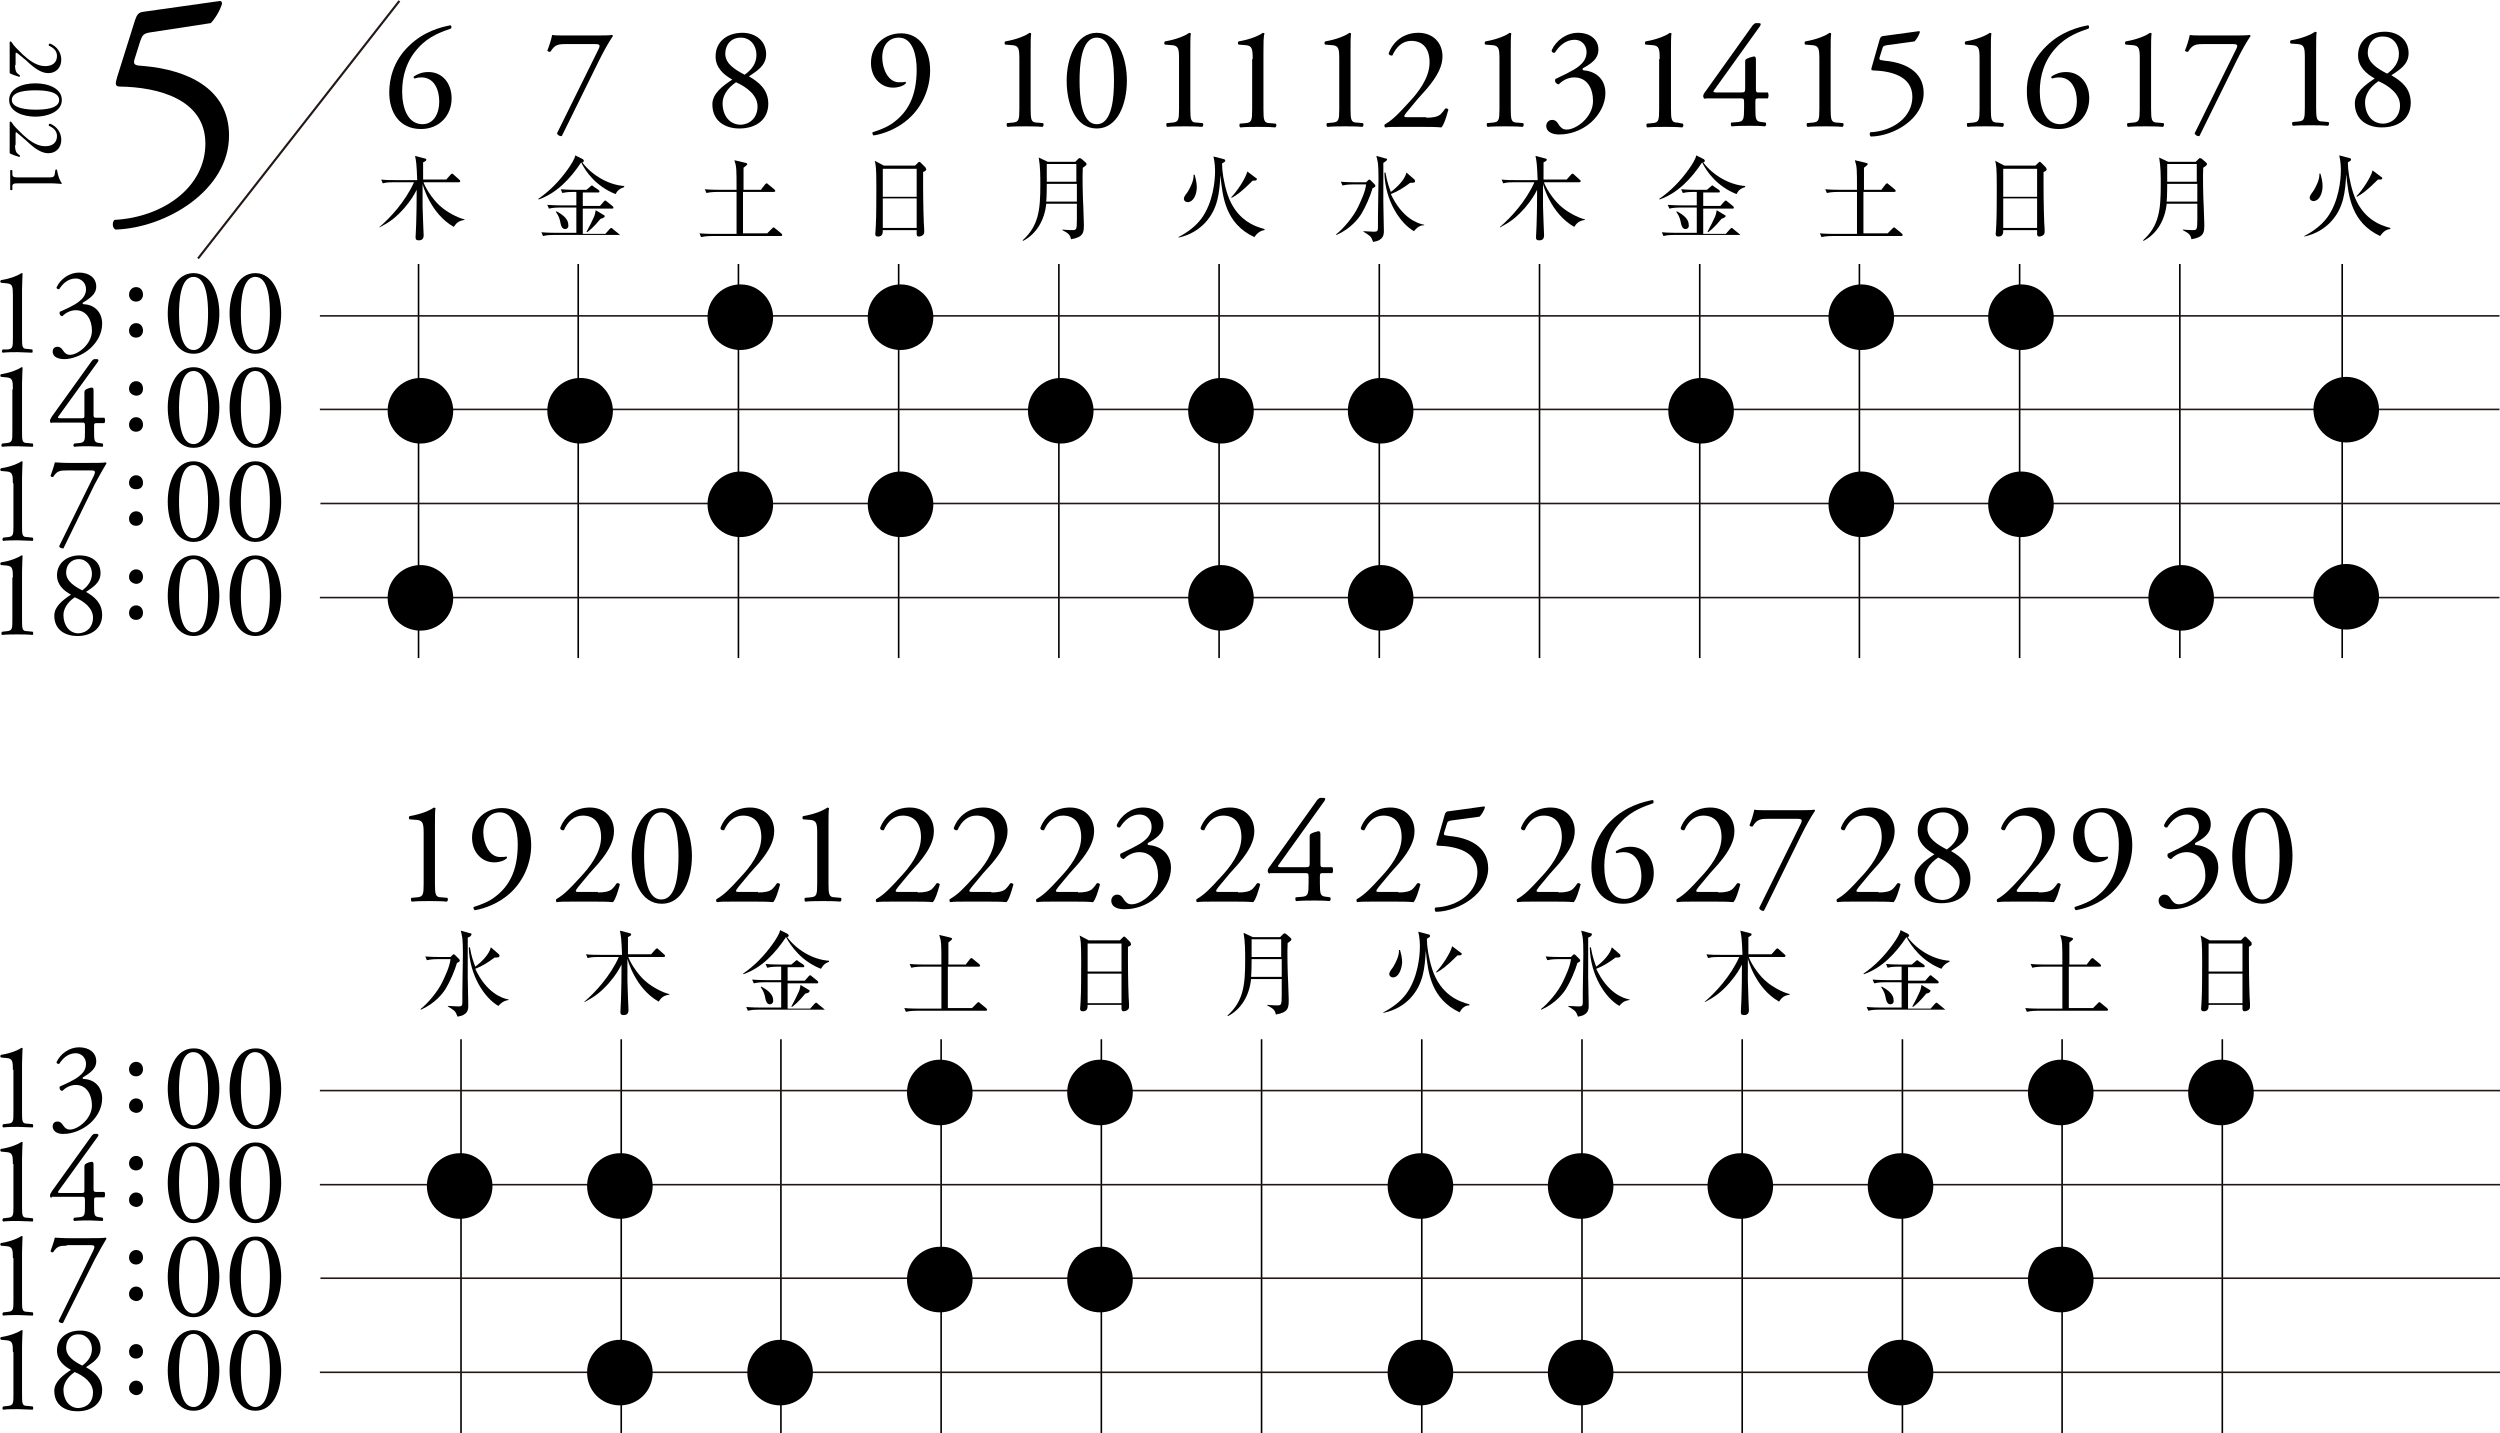 <?xml version="1.0" encoding="utf-8"?>
<!-- Generator: Adobe Illustrator 25.2.1, SVG Export Plug-In . SVG Version: 6.00 Build 0)  -->
<svg version="1.1" id="レイヤー_1" xmlns="http://www.w3.org/2000/svg" xmlns:xlink="http://www.w3.org/1999/xlink" x="0px"
	 y="0px" viewBox="0 0 465 266.6" style="enable-background:new 0 0 465 266.6;" xml:space="preserve">
<style type="text/css">
	.st0{fill:#231815;}
</style>
<g>
	<rect x="405.3" y="49.1" width="0.3" height="73.3"/>
	<rect x="435.5" y="49.1" width="0.3" height="73.3"/>
	<rect x="375.5" y="49.1" width="0.3" height="73.3"/>
	<rect x="345.7" y="49.1" width="0.3" height="73.3"/>
	<rect x="316" y="49.1" width="0.3" height="73.3"/>
	<rect x="286.2" y="49.1" width="0.3" height="73.3"/>
	<rect x="256.4" y="49.1" width="0.3" height="73.3"/>
	<rect x="226.6" y="49.1" width="0.3" height="73.3"/>
	<rect x="196.8" y="49.1" width="0.3" height="73.3"/>
	<rect x="167" y="49.1" width="0.3" height="73.3"/>
	<rect x="137.2" y="49.1" width="0.3" height="73.3"/>
	<rect x="107.4" y="49.1" width="0.3" height="73.3"/>
	<rect x="77.7" y="49.1" width="0.3" height="73.3"/>
	<g>
		<line x1="59.6" y1="93.6" x2="465" y2="93.6"/>
		<rect x="59.6" y="93.5" class="st0" width="405.4" height="0.3"/>
	</g>
	<g>
		<g>
			<line x1="59.5" y1="58.7" x2="464.9" y2="58.7"/>
			<rect x="59.5" y="58.6" class="st0" width="405.4" height="0.3"/>
		</g>
		<g>
			<line x1="59.5" y1="76.2" x2="464.9" y2="76.2"/>
			<rect x="59.5" y="76" class="st0" width="405.4" height="0.3"/>
		</g>
		<g>
			<line x1="59.5" y1="111.1" x2="464.9" y2="111.1"/>
			<rect x="59.5" y="111" class="st0" width="405.4" height="0.3"/>
		</g>
	</g>
	<g>
		<g>
			<g>
				<g>
					<g>
						<g>
							<g>
								<path d="M2.8,12.1c0,0.7,0.1,1.1,0.3,1.4c0.3,0.3,0.4,0.4,0.6,0.5c0,0.1,0,0.3-0.1,0.3c-0.7-0.2-1.5-0.5-1.8-0.7
									c0-0.6,0-1.2,0-1.9V9.5c0-0.8,0-1.3,0-1.7c0,0,0.1-0.1,0.2-0.1c0,0,0.1,0.1,0.2,0.2c0.4,0.7,1,1.2,2.1,2.3
									c1.1,1,2.5,2.1,4.1,2.1c1.4,0,2.2-0.7,2.2-1.9c0-0.9-0.6-1.5-1.5-1.9c-0.1-0.1,0-0.4,0.2-0.4c1.3,0.5,2.1,1.7,2.1,3
									c0,1.5-1,2.5-2.4,2.5c-0.9,0-1.9-0.4-3.3-1.6l-1-0.9C3.3,9.9,3.1,9.8,3,9.8c-0.1,0-0.1,0.1-0.1,0.5V12.1z"/>
								<path d="M6.6,21.7c-2.3,0-4.9-0.9-4.9-3.1s2.5-3.1,4.9-3.1c2.3,0,4.9,0.9,4.9,3.1S8.8,21.7,6.6,21.7z M6.6,16.8
									c-1.4,0-4.4,0.1-4.4,1.8c0,1.6,3,1.8,4.4,1.8s4.4-0.1,4.4-1.8C11,16.9,8,16.8,6.6,16.8z"/>
								<path d="M2.8,27c0,0.7,0.1,1.1,0.3,1.4c0.3,0.3,0.4,0.4,0.6,0.5c0,0.1,0,0.3-0.1,0.3c-0.7-0.2-1.5-0.5-1.8-0.7
									c0-0.6,0-1.2,0-1.9v-2.2c0-0.8,0-1.3,0-1.7c0,0,0.1-0.1,0.2-0.1c0,0,0.1,0.1,0.2,0.2c0.4,0.7,1,1.2,2.1,2.3
									c1.1,1,2.5,2.1,4.1,2.1c1.4,0,2.2-0.7,2.2-1.9c0-0.9-0.6-1.5-1.5-1.9c-0.1-0.1,0-0.4,0.2-0.4c1.3,0.5,2.1,1.7,2.1,3
									c0,1.5-1,2.5-2.4,2.5c-0.9,0-1.9-0.4-3.3-1.6l-1-0.9c-1.4-1.2-1.6-1.4-1.7-1.4c-0.1,0-0.1,0.1-0.1,0.5V27z"/>
								<path d="M8.8,33c1,0,1.3,0,1.4-0.7l0.1-0.7c0.1-0.1,0.3-0.1,0.3,0c0.2,1.3,0.6,2.1,0.9,2.5c0,0.1,0,0.1-0.1,0.1
									c-0.3,0-1-0.1-1.9-0.1H3.7c-1.1,0-1.4,0-1.4,0.6l0,0.6c-0.1,0.1-0.3,0.1-0.4,0c0-0.6,0-1.3,0-1.8c0-0.5,0-1.2,0-1.8
									c0-0.1,0.3-0.1,0.4,0l0,0.6C2.3,33,2.6,33,3.7,33H8.8z"/>
							</g>
							<g>
								<path d="M25.1,3.8c0.3-0.9,0.6-1.5,1.5-1.6l14.2-2c0.4-0.1,0.5,0.3,0.5,0.5c-0.4,1.3-1.3,2.8-2.1,3.6L28.1,6
									c-1.4,0.2-1.6,0.5-2,1.6L25,11.1c-0.2,0.7,0,1,0.8,1.1l1.2,0.1c7.4,0.7,15.6,3.9,15.6,12.9c0,10.2-11.7,17.2-21.1,17.5
									c-0.6-0.2-0.7-1.4-0.2-1.8c9.1-0.5,16.9-6.1,16.9-14.2c0-8.3-8.9-10.5-15.9-10.6c-0.9,0-0.9-0.5-0.5-1.8L25.1,3.8z"/>
							</g>
						</g>
					</g>
				</g>
			</g>
		</g>
	</g>
	<g>
		<g>
			<path d="M2.4,54.9c0-1.6-0.1-2.1-1.1-2.2l-1.1-0.1c-0.2-0.1-0.2-0.4,0-0.5c1.9-0.3,3.2-0.9,3.8-1.3c0.1,0,0.2,0,0.2,0.1
				c0,0.4-0.1,1.6-0.1,2.9v8.9c0,1.8,0,2.2,1,2.2L6,65c0.1,0.1,0.1,0.5,0,0.6c-0.9,0-1.9-0.1-2.7-0.1c-0.8,0-1.9,0-2.8,0.1
				c-0.2-0.1-0.2-0.4,0-0.6L1.4,65c1-0.1,1-0.5,1-2.2V54.9z"/>
			<path d="M9.8,65.4c0-0.5,0.3-0.9,0.9-0.9s0.9,0.5,1.1,0.8c0.3,0.4,0.6,0.7,1.2,0.7c1.5,0,4.1-2,4.1-4.5c0-2-1-3.8-3-3.8
				c-1.1,0-2,0.6-2.5,1.1c-0.4,0-0.6-0.4-0.5-0.8c0.9-0.4,2.8-1.2,3.7-2c0.5-0.4,1.2-1.1,1.2-2.2c0-1.2-0.9-2-1.9-2
				c-1.4,0-2.4,0.9-3.1,2c-0.2,0-0.5-0.1-0.5-0.3c0.7-1.6,2.4-2.8,4.2-2.8c1.9,0,3.2,1,3.2,2.6c0,0.9-0.4,1.8-2.5,3
				c-0.1,0.2,0,0.3,0.3,0.3c1.8,0.1,3.3,1.4,3.3,3.6c0,1.7-0.8,3.3-2.2,4.6c-1.7,1.5-3.7,2-4.8,2C11,66.8,9.8,66.5,9.8,65.4z"/>
			<path d="M24,54.8c0-0.8,0.6-1.4,1.3-1.4c0.8,0,1.3,0.6,1.3,1.4c0,0.7-0.5,1.3-1.3,1.3C24.6,56.1,24,55.6,24,54.8z M24,61.5
				c0-0.8,0.6-1.4,1.3-1.4c0.8,0,1.3,0.6,1.3,1.4c0,0.7-0.5,1.3-1.3,1.3C24.6,62.8,24,62.3,24,61.5z"/>
			<path d="M40.8,58.3c0,3.6-1.4,7.5-4.8,7.5c-3.4,0-4.8-3.9-4.8-7.5c0-3.5,1.4-7.5,4.8-7.5C39.4,50.8,40.8,54.9,40.8,58.3z
				 M33.3,58.3c0,2.2,0.2,6.8,2.7,6.8c2.5,0,2.7-4.7,2.7-6.8c0-2.2-0.2-6.8-2.7-6.8C33.5,51.5,33.3,56.2,33.3,58.3z"/>
			<path d="M52.3,58.3c0,3.6-1.4,7.5-4.8,7.5c-3.4,0-4.8-3.9-4.8-7.5c0-3.5,1.4-7.5,4.8-7.5C50.9,50.8,52.3,54.9,52.3,58.3z
				 M44.8,58.3c0,2.2,0.2,6.8,2.7,6.8c2.5,0,2.7-4.7,2.7-6.8c0-2.2-0.2-6.8-2.7-6.8C45,51.5,44.8,56.2,44.8,58.3z"/>
			<path d="M2.4,72.4c0-1.6-0.1-2.1-1.1-2.2l-1.1-0.1c-0.2-0.1-0.2-0.4,0-0.5c1.9-0.3,3.2-0.9,3.8-1.3c0.1,0,0.2,0,0.2,0.1
				c0,0.4-0.1,1.6-0.1,2.9v8.9c0,1.8,0,2.2,1,2.2l1,0.1c0.1,0.1,0.1,0.5,0,0.6C5.1,83.1,4,83,3.2,83c-0.8,0-1.9,0-2.8,0.1
				c-0.2-0.1-0.2-0.4,0-0.6l0.9-0.1c1-0.1,1-0.5,1-2.2V72.4z"/>
			<path d="M9.6,78.7c-0.2,0-0.3-0.2-0.3-0.4c0-0.3,0.1-0.4,0.4-0.9l7.4-10.3c0.2-0.2,0.3-0.3,0.5-0.3H18c0.2,0,0.3,0.1,0.3,0.2
				c0,0.1,0,0.2-0.1,0.3l-7.3,10.1c-0.3,0.4,0,0.4,0.6,0.4h3.6c0.6,0,0.6-0.1,0.6-0.6v-4.2c0-0.2,0-0.3,0.2-0.5
				c0.3-0.2,0.8-0.4,1.2-0.4c0.3,0,0.3,0.3,0.3,0.7v4.4c0,0.4,0.1,0.5,0.5,0.5h1.5c0.2,0.2,0.2,0.8,0,1h-1.2c-0.6,0-0.7,0-0.7,0.5v1
				c0,1.8,0,2.1,1,2.2l0.6,0.1c0.1,0.1,0.1,0.5,0,0.6c-0.8,0-1.7-0.1-2.4-0.1c-0.8,0-1.9,0-2.9,0.1c-0.2-0.1-0.2-0.4,0-0.6l1-0.1
				c1-0.1,1-0.5,1-2.2v-1c0-0.6-0.1-0.6-0.7-0.6H9.6z"/>
			<path d="M24,72.3c0-0.8,0.6-1.4,1.3-1.4c0.8,0,1.3,0.6,1.3,1.4s-0.5,1.3-1.3,1.3C24.6,73.5,24,73.1,24,72.3z M24,79
				c0-0.8,0.6-1.4,1.3-1.4c0.8,0,1.3,0.6,1.3,1.4c0,0.7-0.5,1.3-1.3,1.3C24.6,80.3,24,79.8,24,79z"/>
			<path d="M40.8,75.8c0,3.6-1.4,7.5-4.8,7.5c-3.4,0-4.8-3.9-4.8-7.5c0-3.5,1.4-7.5,4.8-7.5C39.4,68.3,40.8,72.3,40.8,75.8z
				 M33.3,75.8c0,2.2,0.2,6.8,2.7,6.8c2.5,0,2.7-4.7,2.7-6.8c0-2.2-0.2-6.8-2.7-6.8C33.5,69,33.3,73.7,33.3,75.8z"/>
			<path d="M52.3,75.8c0,3.6-1.4,7.5-4.8,7.5c-3.4,0-4.8-3.9-4.8-7.5c0-3.5,1.4-7.5,4.8-7.5C50.9,68.3,52.3,72.3,52.3,75.8z
				 M44.8,75.8c0,2.2,0.2,6.8,2.7,6.8c2.5,0,2.7-4.7,2.7-6.8c0-2.2-0.2-6.8-2.7-6.8C45,69,44.8,73.7,44.8,75.8z"/>
			<path d="M2.4,89.9c0-1.6-0.1-2.1-1.1-2.2l-1.1-0.1c-0.2-0.1-0.2-0.4,0-0.5c1.9-0.3,3.2-0.9,3.8-1.3c0.1,0,0.2,0,0.2,0.1
				c0,0.4-0.1,1.6-0.1,2.9v8.9c0,1.8,0,2.2,1,2.2l1,0.1c0.1,0.1,0.1,0.5,0,0.6c-0.9,0-1.9-0.1-2.7-0.1c-0.8,0-1.9,0-2.8,0.1
				c-0.2-0.1-0.2-0.4,0-0.6l0.9-0.1c1-0.1,1-0.5,1-2.2V89.9z"/>
			<path d="M12.4,87.5c-1.3,0-1.8,0.1-2.5,1.2c-0.2,0.1-0.4,0-0.5-0.2c0.2-0.6,0.6-1.6,0.8-2.5c0.4,0,1.2,0.1,2.4,0.1h3.9
				c1.3,0,2.8,0,3.1-0.1c0.1,0,0.2,0.1,0.2,0.2c-0.6,1-1.3,2.2-2.2,3.9L11.8,102c-0.4,0-0.7-0.1-0.8-0.4l6.5-13.2
				c0.3-0.7,0.2-0.9-0.5-0.9H12.4z"/>
			<path d="M24,89.8c0-0.8,0.6-1.4,1.3-1.4c0.8,0,1.3,0.6,1.3,1.4S26.1,91,25.3,91C24.6,91,24,90.6,24,89.8z M24,96.5
				c0-0.8,0.6-1.4,1.3-1.4c0.8,0,1.3,0.6,1.3,1.4c0,0.7-0.5,1.3-1.3,1.3C24.6,97.8,24,97.3,24,96.5z"/>
			<path d="M40.8,93.3c0,3.6-1.4,7.5-4.8,7.5c-3.4,0-4.8-3.9-4.8-7.5c0-3.5,1.4-7.5,4.8-7.5C39.4,85.8,40.8,89.8,40.8,93.3z
				 M33.3,93.3c0,2.2,0.2,6.8,2.7,6.8c2.5,0,2.7-4.7,2.7-6.8c0-2.2-0.2-6.8-2.7-6.8C33.5,86.5,33.3,91.2,33.3,93.3z"/>
			<path d="M52.3,93.3c0,3.6-1.4,7.5-4.8,7.5c-3.4,0-4.8-3.9-4.8-7.5c0-3.5,1.4-7.5,4.8-7.5C50.9,85.8,52.3,89.8,52.3,93.3z
				 M44.8,93.3c0,2.2,0.2,6.8,2.7,6.8c2.5,0,2.7-4.7,2.7-6.8c0-2.2-0.2-6.8-2.7-6.8C45,86.5,44.8,91.2,44.8,93.3z"/>
			<path d="M2.4,107.4c0-1.6-0.1-2.1-1.1-2.2l-1.1-0.1c-0.2-0.1-0.2-0.4,0-0.5c1.9-0.3,3.2-0.9,3.8-1.3c0.1,0,0.2,0,0.2,0.1
				c0,0.4-0.1,1.6-0.1,2.9v8.9c0,1.8,0,2.2,1,2.2l1,0.1c0.1,0.1,0.1,0.5,0,0.6C5.1,118,4,118,3.2,118c-0.8,0-1.9,0-2.8,0.1
				c-0.2-0.1-0.2-0.4,0-0.6l0.9-0.1c1-0.1,1-0.5,1-2.2V107.4z"/>
			<path d="M18.7,106.6c0,1.9-1.6,2.7-2.7,3.5c1.6,0.9,3,2.1,3,4.3c0,2.4-1.9,3.9-4.6,3.9c-2.1,0-4.3-1-4.3-3.8
				c0-1.7,1.6-2.9,3.1-3.9c-1.3-0.7-2.6-1.8-2.6-3.6c0-2.3,1.9-3.7,4.2-3.7C16.9,103.3,18.7,104.4,18.7,106.6z M17.3,114.9
				c0-1.8-1.7-3.1-3.4-3.8c-1.5,1-2.1,2.3-2.1,3.3c0,1.9,1.1,3.4,2.8,3.4C16.3,117.7,17.3,116.5,17.3,114.9z M12.3,106.5
				c0,1.6,1.6,2.6,3,3.3c1.1-0.8,1.8-1.8,1.8-3.1c0-1.4-1-2.7-2.4-2.7C13.1,104,12.3,105.2,12.3,106.5z"/>
			<path d="M24,107.3c0-0.8,0.6-1.4,1.3-1.4c0.8,0,1.3,0.6,1.3,1.4c0,0.7-0.5,1.3-1.3,1.3C24.6,108.5,24,108.1,24,107.3z M24,114
				c0-0.8,0.6-1.4,1.3-1.4c0.8,0,1.3,0.6,1.3,1.4c0,0.7-0.5,1.3-1.3,1.3C24.6,115.3,24,114.8,24,114z"/>
			<path d="M40.8,110.8c0,3.6-1.4,7.5-4.8,7.5c-3.4,0-4.8-3.9-4.8-7.5c0-3.5,1.4-7.5,4.8-7.5C39.4,103.3,40.8,107.3,40.8,110.8z
				 M33.3,110.8c0,2.2,0.2,6.8,2.7,6.8c2.5,0,2.7-4.7,2.7-6.8c0-2.2-0.2-6.8-2.7-6.8C33.5,104,33.3,108.6,33.3,110.8z"/>
			<path d="M52.3,110.8c0,3.6-1.4,7.5-4.8,7.5c-3.4,0-4.8-3.9-4.8-7.5c0-3.5,1.4-7.5,4.8-7.5C50.9,103.3,52.3,107.3,52.3,110.8z
				 M44.8,110.8c0,2.2,0.2,6.8,2.7,6.8c2.5,0,2.7-4.7,2.7-6.8c0-2.2-0.2-6.8-2.7-6.8C45,104,44.8,108.6,44.8,110.8z"/>
		</g>
	</g>
	<g>
		<path d="M398,11c0-1.9-0.1-2.5-1.3-2.6l-1.3-0.1c-0.2-0.1-0.2-0.5,0-0.6c2.3-0.4,3.8-1.1,4.5-1.6c0.1,0,0.2,0.1,0.3,0.1
			c-0.1,0.5-0.1,1.9-0.1,3.4v10.6c0,2.1,0.1,2.6,1.2,2.6l1.1,0.1c0.2,0.2,0.1,0.6-0.1,0.7c-1.1-0.1-2.3-0.1-3.2-0.1
			c-1,0-2.2,0-3.3,0.1c-0.2-0.1-0.2-0.5-0.1-0.7l1.1-0.1c1.1-0.1,1.2-0.5,1.2-2.6V11z"/>
		<path d="M409.9,8.2c-1.5,0-2.1,0.1-2.9,1.4c-0.2,0.1-0.5,0-0.6-0.2c0.3-0.7,0.7-1.9,0.9-2.9c0.4,0.1,1.4,0.1,2.9,0.1h4.6
			c1.5,0,3.3,0,3.6-0.1c0.1,0,0.2,0.1,0.2,0.2c-0.8,1.2-1.6,2.6-2.6,4.6l-6.9,14c-0.4,0.1-0.8-0.2-0.9-0.5l7.7-15.6
			c0.4-0.8,0.3-1-0.6-1H409.9z"/>
		<path d="M368.2,11c0-1.9-0.1-2.5-1.3-2.6l-1.3-0.1c-0.2-0.1-0.2-0.5,0-0.6c2.3-0.4,3.8-1.1,4.5-1.6c0.1,0,0.2,0.1,0.3,0.1
			c-0.1,0.5-0.1,1.9-0.1,3.4v10.6c0,2.1,0.1,2.6,1.2,2.6l1.1,0.1c0.2,0.2,0.1,0.6-0.1,0.7c-1.1-0.1-2.3-0.1-3.2-0.1
			c-1,0-2.2,0-3.3,0.1c-0.2-0.1-0.2-0.5-0.1-0.7l1.1-0.1c1.1-0.1,1.2-0.5,1.2-2.6V11z"/>
		<path d="M380.6,8.6c2.8-2.8,6.2-3.6,7.8-3.9c0.2,0.1,0.2,0.4,0.1,0.6c-1.7,0.6-4.1,1.4-6,3.5c-2.3,2.4-3.1,5.4-3.1,8.2
			c0,3.2,1.1,6.1,3.8,6.1c2,0,3.1-1.9,3.1-4.2s-1-4.5-3.3-4.5c-0.5,0-1,0.1-1.3,0.2c-0.2-0.1-0.2-0.3-0.1-0.4
			c0.8-0.5,1.6-0.8,2.7-0.8c2.6,0,4.3,2.1,4.3,4.9c0,3.2-2.3,5.7-5.7,5.7c-4,0-5.9-3.1-5.9-6.8C376.9,14.8,377.7,11.4,380.6,8.6z"/>
		<path d="M338.4,11c0-1.9-0.1-2.5-1.3-2.6l-1.3-0.1c-0.2-0.1-0.2-0.5,0-0.6c2.3-0.4,3.8-1.1,4.5-1.6c0.1,0,0.2,0.1,0.3,0.1
			c-0.1,0.5-0.1,1.9-0.1,3.4v10.6c0,2.1,0.1,2.6,1.2,2.6l1.1,0.1c0.2,0.2,0.1,0.6-0.1,0.7c-1.1-0.1-2.3-0.1-3.2-0.1
			c-1,0-2.2,0-3.3,0.1c-0.2-0.1-0.2-0.5-0.1-0.7l1.1-0.1c1.1-0.1,1.2-0.5,1.2-2.6V11z"/>
		<path d="M349.6,7.4c0.1-0.4,0.3-0.7,0.7-0.7l6.6-0.9c0.2,0,0.2,0.1,0.2,0.2c-0.2,0.6-0.6,1.3-1,1.7L351,8.4
			c-0.6,0.1-0.8,0.2-0.9,0.7l-0.5,1.6c-0.1,0.3,0,0.5,0.4,0.5l0.6,0.1c3.4,0.3,7.2,1.8,7.2,6c0,4.7-5.4,8-9.8,8.1
			c-0.3-0.1-0.3-0.7-0.1-0.8c4.2-0.2,7.8-2.8,7.8-6.6c0-3.9-4.1-4.8-7.3-4.9c-0.4,0-0.4-0.2-0.2-0.8L349.6,7.4z"/>
		<path d="M308.7,11c0-1.9-0.1-2.5-1.3-2.6l-1.3-0.1c-0.2-0.1-0.2-0.5,0-0.6c2.3-0.4,3.8-1.1,4.5-1.6c0.1,0,0.2,0.1,0.3,0.1
			c-0.1,0.5-0.1,1.9-0.1,3.4v10.6c0,2.1,0.1,2.6,1.2,2.6L313,23c0.2,0.2,0.1,0.6-0.1,0.7c-1.1-0.1-2.3-0.1-3.2-0.1
			c-1,0-2.2,0-3.3,0.1c-0.2-0.1-0.2-0.5-0.1-0.7l1.1-0.1c1.1-0.1,1.2-0.5,1.2-2.6V11z"/>
		<path d="M317.2,18.4c-0.2,0-0.4-0.2-0.4-0.5c0-0.3,0.1-0.5,0.5-1L326,4.7c0.2-0.2,0.4-0.4,0.6-0.4h0.5c0.3,0,0.4,0.1,0.4,0.2
			c0,0.1-0.1,0.2-0.1,0.3l-8.6,12c-0.3,0.4,0.1,0.4,0.8,0.4h4.2c0.7,0,0.8-0.1,0.8-0.7v-5c0-0.2,0-0.4,0.2-0.5
			c0.3-0.2,0.9-0.4,1.4-0.5c0.4,0,0.4,0.3,0.4,0.8v5.3c0,0.5,0.1,0.6,0.5,0.6h1.7c0.2,0.2,0.2,0.9,0,1.1h-1.5c-0.7,0-0.8,0-0.8,0.6
			v1.2c0,2.2,0.1,2.5,1.2,2.6l0.7,0.1c0.2,0.2,0.1,0.6-0.1,0.7c-1-0.1-2-0.1-2.8-0.1c-1,0-2.2,0-3.4,0.1c-0.2-0.1-0.2-0.5-0.1-0.7
			l1.2-0.1c1.1-0.1,1.2-0.5,1.2-2.6v-1.1c0-0.7-0.1-0.7-0.8-0.7H317.2z"/>
		<path d="M278.9,11c0-1.9-0.1-2.5-1.3-2.6l-1.3-0.1c-0.2-0.1-0.2-0.5,0-0.6c2.3-0.4,3.8-1.1,4.5-1.6c0.1,0,0.2,0.1,0.3,0.1
			c-0.1,0.5-0.1,1.9-0.1,3.4v10.6c0,2.1,0.1,2.6,1.2,2.6l1.1,0.1c0.2,0.2,0.1,0.6-0.1,0.7c-1.1-0.1-2.3-0.1-3.2-0.1
			c-1,0-2.2,0-3.3,0.1c-0.2-0.1-0.2-0.5-0.1-0.7l1.1-0.1c1.1-0.1,1.2-0.5,1.2-2.6V11z"/>
		<path d="M287.6,23.4c0-0.5,0.4-1.1,1.1-1.1c0.7,0,1,0.5,1.3,1c0.4,0.5,0.7,0.8,1.4,0.8c1.8,0,4.9-2.3,4.9-5.3
			c0-2.4-1.1-4.4-3.5-4.4c-1.3,0-2.3,0.7-2.9,1.3c-0.4-0.1-0.8-0.4-0.6-1c1-0.5,3.3-1.5,4.4-2.4c0.6-0.5,1.4-1.3,1.4-2.6
			c0-1.4-1-2.3-2.2-2.3c-1.6,0-2.8,1-3.7,2.4c-0.3,0.1-0.6-0.1-0.6-0.4c0.8-1.9,2.8-3.3,4.9-3.3c2.2,0,3.8,1.2,3.8,3.1
			c0,1.1-0.4,2.2-2.9,3.5c-0.1,0.3,0,0.4,0.3,0.4c2.1,0.2,3.9,1.6,3.9,4.2c0,2-1,3.9-2.6,5.4c-2,1.8-4.4,2.3-5.7,2.3
			C289.1,25.1,287.6,24.7,287.6,23.4z"/>
		<path d="M249.1,11c0-1.9-0.1-2.5-1.3-2.6l-1.3-0.1c-0.2-0.1-0.2-0.5,0-0.6c2.3-0.4,3.8-1.1,4.5-1.6c0.1,0,0.2,0.1,0.3,0.1
			c-0.1,0.5-0.1,1.9-0.1,3.4v10.6c0,2.1,0.1,2.6,1.2,2.6l1.1,0.1c0.2,0.2,0.1,0.6-0.1,0.7c-1.1-0.1-2.3-0.1-3.2-0.1
			c-1,0-2.2,0-3.3,0.1c-0.2-0.1-0.2-0.5-0.1-0.7l1.1-0.1c1.1-0.1,1.2-0.5,1.2-2.6V11z"/>
		<path d="M265.3,21.9c1.3,0,2.1-0.2,2.6-0.6c0.5-0.5,0.7-0.8,0.9-1.1c0.2-0.1,0.5,0,0.6,0.2c-0.4,1.4-0.8,2.8-1.3,3.3
			c-1.1-0.1-2.3-0.1-3.5-0.1h-3.9c-1.5,0-2.4,0-3,0.1c-0.1,0-0.2-0.1-0.2-0.4c0-0.1,0.1-0.2,0.3-0.3c1.3-0.8,2.2-1.7,4.2-3.9
			c1.8-1.9,3.9-4.6,3.9-7.5c0-2.5-1.2-4-3.4-4c-1.6,0-2.8,1.1-3.5,2.7c-0.2,0.1-0.7,0-0.7-0.4c0.9-2.4,3-3.8,5.5-3.8
			c2.7,0,4.5,1.8,4.5,4.4c0,1.7-0.8,3.5-2.9,6l-1.7,1.9c-2.2,2.6-2.5,3-2.5,3.2c0,0.2,0.1,0.2,0.8,0.2H265.3z"/>
		<path d="M219.3,11c0-1.9-0.1-2.5-1.3-2.6l-1.3-0.1c-0.2-0.1-0.2-0.5,0-0.6c2.3-0.4,3.8-1.1,4.5-1.6c0.1,0,0.2,0.1,0.3,0.1
			c-0.1,0.5-0.1,1.9-0.1,3.4v10.6c0,2.1,0.1,2.6,1.2,2.6l1.1,0.1c0.2,0.2,0.1,0.6-0.1,0.7c-1.1-0.1-2.3-0.1-3.2-0.1
			c-1,0-2.2,0-3.3,0.1c-0.2-0.1-0.2-0.5-0.1-0.7l1.1-0.1c1.1-0.1,1.2-0.5,1.2-2.6V11z"/>
		<path d="M233,11c0-1.9-0.1-2.5-1.3-2.6l-1.3-0.1c-0.2-0.1-0.2-0.5,0-0.6c2.3-0.4,3.8-1.1,4.5-1.6c0.1,0,0.2,0.1,0.3,0.1
			C235,6.8,235,8.1,235,9.7v10.6c0,2.1,0.1,2.6,1.2,2.6l1.1,0.1c0.2,0.2,0.1,0.6-0.1,0.7c-1.1-0.1-2.3-0.1-3.2-0.1
			c-1,0-2.2,0-3.3,0.1c-0.2-0.1-0.2-0.5-0.1-0.7l1.1-0.1c1.1-0.1,1.2-0.5,1.2-2.6V11z"/>
		<path d="M189.6,11c0-1.9-0.1-2.5-1.3-2.6l-1.3-0.1c-0.2-0.1-0.2-0.5,0-0.6c2.3-0.4,3.8-1.1,4.5-1.6c0.1,0,0.2,0.1,0.3,0.1
			c-0.1,0.5-0.1,1.9-0.1,3.4v10.6c0,2.1,0.1,2.6,1.2,2.6l1.1,0.1c0.2,0.2,0.1,0.6-0.1,0.7c-1.1-0.1-2.3-0.1-3.2-0.1
			c-1,0-2.2,0-3.3,0.1c-0.2-0.1-0.2-0.5-0.1-0.7l1.1-0.1c1.1-0.1,1.2-0.5,1.2-2.6V11z"/>
		<path d="M209.6,15c0,4.3-1.7,8.9-5.6,8.9c-4,0-5.6-4.6-5.6-8.9c0-4.1,1.7-8.9,5.6-8.9C208,6.1,209.6,10.9,209.6,15z M200.8,15
			c0,2.6,0.2,8.1,3.2,8.1c3,0,3.2-5.5,3.2-8.1S207,7,204,7C201,7,200.8,12.5,200.8,15z"/>
		<path d="M164.1,10.7c0,2.1,1.1,4.6,3.1,4.6c0.7,0,0.9,0,1.2-0.1c0.1,0.1,0.1,0.2,0.1,0.3c-0.5,0.5-1.4,0.8-2.4,0.8
			c-2.2,0-4.1-1.8-4.1-4.6c0-3.3,2.5-5.5,5.6-5.5c3.4,0,5.4,2.9,5.4,6.9c0,3-1.2,6.5-4,9c-2,1.8-4.6,2.8-6.5,3.1
			c-0.2-0.1-0.3-0.5-0.2-0.6c1.6-0.5,3-1.1,4-1.9c2.5-1.9,4.2-4.7,4.2-9.8c0-2.5-0.7-5.9-3.3-5.9C165.4,7,164.1,8.3,164.1,10.7z"/>
		<path d="M142.5,10.1c0,2.2-1.9,3.2-3.2,4.1c1.9,1.1,3.6,2.5,3.6,5.1c0,2.9-2.2,4.6-5.4,4.6c-2.4,0-5-1.2-5-4.5
			c0-2,1.9-3.4,3.7-4.6c-1.6-0.9-3.1-2.2-3.1-4.3c0-2.8,2.2-4.4,5-4.4C140.4,6.1,142.5,7.5,142.5,10.1z M140.9,19.8
			c0-2.1-2-3.6-4-4.5c-1.8,1.2-2.5,2.7-2.5,3.9c0,2.3,1.3,4,3.4,4C139.6,23.1,140.9,21.8,140.9,19.8z M134.9,10c0,1.9,1.9,3,3.6,3.9
			c1.3-0.9,2.2-2.1,2.2-3.7c0-1.7-1.1-3.2-2.9-3.2C135.9,7,134.9,8.4,134.9,10z"/>
		<path d="M105.3,8.2c-1.5,0-2.1,0.1-2.9,1.4c-0.2,0.1-0.5,0-0.6-0.2c0.3-0.7,0.7-1.9,0.9-2.9c0.4,0.1,1.4,0.1,2.9,0.1h4.6
			c1.5,0,3.3,0,3.6-0.1c0.1,0,0.2,0.1,0.2,0.2c-0.8,1.2-1.6,2.6-2.6,4.6l-6.9,14c-0.4,0.1-0.8-0.2-0.9-0.5l7.7-15.6
			c0.4-0.8,0.3-1-0.6-1H105.3z"/>
		<path d="M76,8.6c2.8-2.8,6.2-3.6,7.8-3.9c0.2,0.1,0.2,0.4,0.1,0.6c-1.7,0.6-4.1,1.4-6,3.5c-2.3,2.4-3.1,5.4-3.1,8.2
			c0,3.2,1.1,6.1,3.8,6.1c2,0,3.1-1.9,3.1-4.2s-1-4.5-3.3-4.5c-0.5,0-1,0.1-1.3,0.2c-0.2-0.1-0.2-0.3-0.1-0.4
			c0.8-0.5,1.6-0.8,2.7-0.8c2.6,0,4.3,2.1,4.3,4.9c0,3.2-2.3,5.7-5.7,5.7c-4,0-5.9-3.1-5.9-6.8C72.4,14.8,73.1,11.4,76,8.6z"/>
	</g>
	<g>
		<path d="M409.8,31.2c-0.1,1.4,0,5.8,0.1,7.4c0,0.5,0.1,2.7,0.1,3.1c0,1.5,0,2.4-2.4,2.8c-0.1-0.7-0.4-1.1-1.6-1.7l0-0.1
			c0.3,0,0.8,0.1,1.8,0.1c0.8,0,0.9,0,0.9-2c0-1.3,0-2.2,0-2.9H403c-0.3,3-1.8,5.6-4.3,6.9l-0.1-0.1c3-2.7,3.3-5.7,3.3-10.3
			c0-1.7,0-3.4-0.3-5.1l1.7,0.8h5.1l0.5-0.5c0.1-0.1,0.2-0.2,0.3-0.2c0.1,0,0.2,0.1,0.3,0.1l0.8,0.7c0.1,0.1,0.2,0.2,0.2,0.3
			C410.5,30.7,410.4,30.8,409.8,31.2z M408.6,34.2h-5.5c0,0,0,2.5-0.1,3.3h5.7V34.2z M408.6,30.5h-5.5v3.3h5.5V30.5z"/>
		<path d="M380.1,32c0,1,0,1.5,0,2.5c0,3,0.1,7.1,0.2,8.1c0,0.1,0,0.5,0,0.6c0,0.6-0.7,0.8-1,0.8c-0.3,0-0.4-0.2-0.4-0.5
			c0,0,0-0.3,0-0.7h-6.3c0,0.5,0,1.2-0.9,1.2c-0.4,0-0.5-0.2-0.5-0.5c0-0.1,0.1-1,0.1-1.5c0.1-1.3,0.1-6.1,0.1-7.3
			c0-3.6-0.1-4-0.3-4.8l1.7,0.9h5.8l0.5-0.5c0.1-0.1,0.2-0.2,0.3-0.2c0.1,0,0.2,0.1,0.3,0.2l0.7,0.7c0.1,0.1,0.2,0.2,0.2,0.3
			C380.8,31.6,380.6,31.8,380.1,32z M378.9,31.4h-6.3v5.2h6.3V31.4z M378.9,36.9h-6.3v5.5h6.3V36.9z"/>
		<path d="M350,35.2l0.7-0.9c0.1-0.1,0.2-0.2,0.3-0.2c0.1,0,0.1,0,0.3,0.2l1.1,0.9c0.1,0.1,0.2,0.2,0.2,0.3c0,0.2-0.2,0.2-0.3,0.2
			h-5.7c0,0.6,0,3,0,3.5c0,0.2,0,3.7,0,4.2h4.5l0.9-0.9c0.1-0.1,0.2-0.2,0.3-0.2c0.1,0,0.2,0.1,0.3,0.2l1.1,0.9
			c0.1,0.1,0.2,0.2,0.2,0.3c0,0.2-0.2,0.2-0.3,0.2h-12.8c-0.2,0-1.2,0-2,0.2l-0.3-0.7c1.1,0.1,2.3,0.1,2.6,0.1h4.3
			c0-0.2,0-3.8,0-4.2v-3.6h-3.6c-0.2,0-1.2,0-2,0.2l-0.3-0.7c1.1,0.1,2.3,0.1,2.6,0.1h3.3c0-3.9,0-4.3-0.4-5.5l2.1,0.5
			c0.2,0.1,0.3,0.1,0.3,0.2c0,0.1-0.1,0.2-0.2,0.3c-0.1,0.1-0.4,0.3-0.5,0.4c0,1.4,0,2.7,0,4.1H350z"/>
		<path d="M323,36.1c-3.6-1.4-5.6-4.2-6.4-5.9c-2,3-4.5,5.7-7.9,6.9l-0.1-0.1c2.2-1.5,4-3.4,5.5-5.5c0.5-0.7,1.3-1.9,1.4-2.6
			l1.4,0.7c0.1,0.1,0.2,0.2,0.2,0.3c0,0.2-0.2,0.3-0.3,0.3c1.8,2.4,4.9,4.2,7.8,4.4l0,0.2C323.6,35.1,323.3,35.5,323,36.1z
			 M323.4,43.7h-12c-0.4,0-1.2,0-2,0.2l-0.3-0.7c1.2,0.1,2.4,0.1,2.6,0.1h3.9v-4.7h-3.1c-0.2,0-1.2,0-2,0.2l-0.3-0.7
			c1.2,0.1,2.5,0.1,2.6,0.1h2.8v-2.5H315c-0.4,0-1.2,0-2,0.2l-0.3-0.7c1.2,0.1,2.4,0.1,2.6,0.1h2.2l0.7-0.6c0.1-0.1,0.2-0.2,0.3-0.2
			c0.1,0,0.2,0.1,0.3,0.2l0.9,0.6c0.1,0.1,0.2,0.2,0.2,0.3c0,0.2-0.1,0.2-0.3,0.2h-2.8v2.5h3.2l0.7-0.8c0.1-0.1,0.2-0.2,0.3-0.2
			c0.1,0,0.2,0.1,0.3,0.2l1,0.8c0.1,0.1,0.2,0.2,0.2,0.3c0,0.2-0.1,0.2-0.3,0.2h-5.4v4.7h4.2l0.8-0.9c0.1-0.1,0.2-0.2,0.3-0.2
			c0.1,0,0.2,0.1,0.3,0.2l1.1,0.9c0.1,0.1,0.2,0.2,0.2,0.3C323.7,43.7,323.5,43.7,323.4,43.7z M313.5,42.6c-0.5,0-0.7-0.5-0.8-0.9
			c-0.2-1-0.3-1.4-0.9-2.3l0.1-0.1c0.7,0.4,2.2,1.2,2.2,2.5C314.2,42.3,313.9,42.6,313.5,42.6z M320.2,40.7
			c-1.3,1.6-2.1,2.2-2.5,2.5l-0.1-0.1c0.5-0.9,1.1-2.1,1.4-2.8c0.2-0.5,0.2-0.7,0.3-1.2l1.5,0.9c0.2,0.1,0.2,0.2,0.2,0.2
			C320.8,40.5,320.5,40.6,320.2,40.7z"/>
		<path d="M287.2,34c0.6,1.5,2.1,3.6,3.4,4.6c0.8,0.7,2.8,1.9,4.2,2.2v0.1c-1.2,0.2-1.5,0.6-2,1.3c-4.4-2.5-5.8-7.9-5.8-8
			c0,1,0,2.2,0,4.1c0,0.9,0.2,5.4,0.2,5.5c0,0.9-0.7,0.9-0.9,0.9c-0.6,0-0.6-0.3-0.6-0.6c0-0.3,0.1-1.8,0.1-2.2
			c0-1.1,0.1-1.6,0.1-6.6c-0.4,0.8-1,1.9-2.3,3.4c-1.6,1.8-2.7,2.6-4.6,3.6l0-0.1c1.9-1.6,4.8-4.7,6.4-8.3h-3.8c-0.5,0-1.3,0-2,0.2
			l-0.3-0.7c0.9,0.1,1.8,0.1,2.6,0.1h4.1c-0.1-2.9-0.2-3.6-0.4-4.5l1.9,0.5c0.1,0,0.2,0.1,0.2,0.2c0,0.2-0.2,0.3-0.6,0.5
			c0,0.5,0,2.7,0,3.2h4.3l0.8-0.9c0.1-0.1,0.2-0.2,0.3-0.2c0.1,0,0.2,0.1,0.3,0.2l1,0.9c0.1,0.1,0.2,0.1,0.2,0.3
			c0,0.2-0.2,0.2-0.3,0.2H287.2z"/>
		<path d="M255.3,35c-0.4,1.4-1.3,3.5-2.1,4.8c-0.5,0.8-1.9,2.7-4.6,3.9l-0.1-0.1c1.3-1,3.2-3.2,4.1-5.1c0.6-1.3,1.3-2.7,1.5-4.2
			h-2.4c-0.2,0-1.2,0-2,0.2l-0.3-0.7c1.1,0.1,2.3,0.1,2.6,0.1h2.1l0.4-0.4c0.1-0.1,0.2-0.1,0.2-0.1c0.1,0,0.2,0.1,0.3,0.2l0.7,0.7
			c0.1,0.1,0.1,0.2,0.1,0.2C255.9,34.7,255.6,34.9,255.3,35z M257.3,30.3c0,1.2,0,6.2,0,7.3c0,0.8,0.1,4.5,0.1,5.3
			c0,0.7,0,1.8-2,2.1c-0.2-0.5-0.3-0.8-0.6-1.1c-0.4-0.3-0.8-0.6-1.2-0.8V43c0.1,0,1.7,0.1,2,0.1c0.6,0,0.7-0.2,0.7-0.8
			c0-0.3,0-1.6,0-1.9c0-0.5,0.1-5.9,0.1-7.1c0-0.7,0-2.8-0.2-3.4c0-0.2-0.2-0.8-0.2-0.9l1.8,0.5c0.2,0,0.2,0.1,0.2,0.2
			C257.9,29.9,257.8,30,257.3,30.3z M263,43c-2.5-1.4-5.4-5.6-5.5-10.9h0.2c0.3,1.8,0.7,2.8,1,3.6c1.2-0.9,2.6-2.3,2.9-3.6l1.5,1.3
			c0.1,0.1,0.1,0.2,0.1,0.3c0,0.3-0.3,0.3-0.9,0.3c-1.2,0.9-2.3,1.6-3.6,2.1c2.1,4.5,5,5.5,6.2,5.7v0.1C264.4,41.9,263.8,42,263,43z
			"/>
		<path d="M233.3,44.1c-5.3-2.5-5.9-7.3-6.3-11.5c-0.2,3.2-0.4,6.3-3,9c-1,1-2.5,2.1-4.8,2.6l0-0.1c1.7-0.9,3.2-2,4.3-3.5
			c2.1-2.9,2.5-6.9,2.5-8.7c0-0.3,0-1.6-0.3-2.8l1.9,0.5c0.1,0,0.3,0.1,0.3,0.3c0,0.2-0.3,0.3-0.6,0.5c0,1.4,0.3,3.5,1,5.7
			c1.6,4.8,5,6,6.9,6.5v0.2C234.4,42.9,233.8,43.4,233.3,44.1z M220.9,37.6c-0.4,0-0.7-0.3-0.7-0.6c0-0.3,0.1-0.5,0.7-1.3
			c0.5-0.8,1.2-2.2,1.1-3.2h0.2c0.2,0.7,0.4,1.5,0.4,2.3C222.6,36.3,221.9,37.6,220.9,37.6z M233,33.6c-2.1,2.1-3,2.7-3.9,3.2
			l-0.1-0.1c1-1,2.7-3.5,3-4.8l1.6,1.2c0.1,0.1,0.2,0.1,0.2,0.2C233.7,33.6,233.6,33.6,233,33.6z"/>
		<path d="M201.4,31.2c-0.1,1.4,0,5.8,0.1,7.4c0,0.5,0.1,2.7,0.1,3.1c0,1.5,0,2.4-2.4,2.8c-0.1-0.7-0.4-1.1-1.6-1.7l0-0.1
			c0.3,0,0.8,0.1,1.8,0.1c0.8,0,0.9,0,0.9-2c0-1.3,0-2.2,0-2.9h-5.7c-0.3,3-1.8,5.6-4.3,6.9l-0.1-0.1c3-2.7,3.3-5.7,3.3-10.3
			c0-1.7,0-3.4-0.3-5.1l1.7,0.8h5.1l0.5-0.5c0.1-0.1,0.2-0.2,0.3-0.2c0.1,0,0.2,0.1,0.3,0.1l0.8,0.7c0.1,0.1,0.2,0.2,0.2,0.3
			C202.1,30.7,202,30.8,201.4,31.2z M200.2,34.2h-5.5c0,0,0,2.5-0.1,3.3h5.7V34.2z M200.2,30.5h-5.5v3.3h5.5V30.5z"/>
		<path d="M171.7,32c0,1,0,1.5,0,2.5c0,3,0.1,7.1,0.2,8.1c0,0.1,0,0.5,0,0.6c0,0.6-0.7,0.8-1,0.8c-0.3,0-0.4-0.2-0.4-0.5
			c0,0,0-0.3,0-0.7h-6.3c0,0.5,0,1.2-0.9,1.2c-0.4,0-0.5-0.2-0.5-0.5c0-0.1,0.1-1,0.1-1.5c0.1-1.3,0.1-6.1,0.1-7.3
			c0-3.6-0.1-4-0.3-4.8l1.7,0.9h5.8l0.5-0.5c0.1-0.1,0.2-0.2,0.3-0.2c0.1,0,0.2,0.1,0.3,0.2l0.7,0.7c0.1,0.1,0.2,0.2,0.2,0.3
			C172.4,31.6,172.2,31.8,171.7,32z M170.5,31.4h-6.3v5.2h6.3V31.4z M170.5,36.9h-6.3v5.5h6.3V36.9z"/>
		<path d="M141.6,35.2l0.7-0.9c0.1-0.1,0.2-0.2,0.3-0.2c0.1,0,0.1,0,0.3,0.2l1.1,0.9c0.1,0.1,0.2,0.2,0.2,0.3c0,0.2-0.2,0.2-0.3,0.2
			h-5.7c0,0.6,0,3,0,3.5c0,0.2,0,3.7,0,4.2h4.5l0.9-0.9c0.1-0.1,0.2-0.2,0.3-0.2c0.1,0,0.2,0.1,0.3,0.2l1.1,0.9
			c0.1,0.1,0.2,0.2,0.2,0.3c0,0.2-0.2,0.2-0.3,0.2h-12.8c-0.2,0-1.2,0-2,0.2l-0.3-0.7c1.1,0.1,2.3,0.1,2.6,0.1h4.3
			c0-0.2,0-3.8,0-4.2v-3.6h-3.6c-0.2,0-1.2,0-2,0.2l-0.3-0.7c1.1,0.1,2.3,0.1,2.6,0.1h3.3c0-3.9,0-4.3-0.4-5.5l2.1,0.5
			c0.2,0.1,0.3,0.1,0.3,0.2c0,0.1-0.1,0.2-0.2,0.3c-0.1,0.1-0.4,0.3-0.5,0.4c0,1.4,0,2.7,0,4.1H141.6z"/>
		<path d="M114.5,36.1c-3.6-1.4-5.6-4.2-6.4-5.9c-2,3-4.5,5.7-7.9,6.9l-0.1-0.1c2.2-1.5,4-3.4,5.5-5.5c0.5-0.7,1.3-1.9,1.4-2.6
			l1.4,0.7c0.1,0.1,0.2,0.2,0.2,0.3c0,0.2-0.2,0.3-0.3,0.3c1.8,2.4,4.9,4.2,7.8,4.4l0,0.2C115.2,35.1,114.8,35.5,114.5,36.1z
			 M115,43.7h-12c-0.4,0-1.2,0-2,0.2l-0.3-0.7c1.2,0.1,2.4,0.1,2.6,0.1h3.9v-4.7h-3.1c-0.2,0-1.2,0-2,0.2l-0.3-0.7
			c1.2,0.1,2.5,0.1,2.6,0.1h2.8v-2.5h-0.6c-0.4,0-1.2,0-2,0.2l-0.3-0.7c1.2,0.1,2.4,0.1,2.6,0.1h2.2l0.7-0.6
			c0.1-0.1,0.2-0.2,0.3-0.2c0.1,0,0.2,0.1,0.3,0.2l0.9,0.6c0.1,0.1,0.2,0.2,0.2,0.3c0,0.2-0.1,0.2-0.3,0.2h-2.8v2.5h3.2l0.7-0.8
			c0.1-0.1,0.2-0.2,0.3-0.2c0.1,0,0.2,0.1,0.3,0.2l1,0.8c0.1,0.1,0.2,0.2,0.2,0.3c0,0.2-0.1,0.2-0.3,0.2h-5.4v4.7h4.2l0.8-0.9
			c0.1-0.1,0.2-0.2,0.3-0.2c0.1,0,0.2,0.1,0.3,0.2l1.1,0.9c0.1,0.1,0.2,0.2,0.2,0.3C115.2,43.7,115.1,43.7,115,43.7z M105.1,42.6
			c-0.5,0-0.7-0.5-0.8-0.9c-0.2-1-0.3-1.4-0.9-2.3l0.1-0.1c0.7,0.4,2.2,1.2,2.2,2.5C105.8,42.3,105.5,42.6,105.1,42.6z M111.7,40.7
			c-1.3,1.6-2.1,2.2-2.5,2.5l-0.1-0.1c0.5-0.9,1.1-2.1,1.4-2.8c0.2-0.5,0.2-0.7,0.3-1.2l1.5,0.9c0.2,0.1,0.2,0.2,0.2,0.2
			C112.4,40.5,112.1,40.6,111.7,40.7z"/>
		<path d="M78.8,34c0.6,1.5,2.1,3.6,3.4,4.6c0.8,0.7,2.8,1.9,4.2,2.2v0.1c-1.2,0.2-1.5,0.6-2,1.3c-4.4-2.5-5.8-7.9-5.8-8
			c0,1,0,2.2,0,4.1c0,0.9,0.2,5.4,0.2,5.5c0,0.9-0.7,0.9-0.9,0.9c-0.6,0-0.6-0.3-0.6-0.6c0-0.3,0.1-1.8,0.1-2.2
			c0-1.1,0.1-1.6,0.1-6.6c-0.4,0.8-1,1.9-2.3,3.4c-1.6,1.8-2.7,2.6-4.6,3.6l0-0.1c1.9-1.6,4.8-4.7,6.4-8.3h-3.8c-0.5,0-1.3,0-2,0.2
			l-0.3-0.7c0.9,0.1,1.8,0.1,2.6,0.1h4.1c-0.1-2.9-0.2-3.6-0.4-4.5l1.9,0.5c0.1,0,0.2,0.1,0.2,0.2c0,0.2-0.2,0.3-0.6,0.5
			c0,0.5,0,2.7,0,3.2h4.3l0.8-0.9c0.1-0.1,0.2-0.2,0.3-0.2s0.2,0.1,0.3,0.2l1,0.9c0.1,0.1,0.2,0.1,0.2,0.3c0,0.2-0.2,0.2-0.3,0.2
			H78.8z"/>
	</g>
	<g>
		<path d="M410.2,107.1c1,1.1,1.6,2.6,1.6,4.1c0,3.4-2.7,6.1-6.1,6.1c-3.4,0-6.1-2.7-6.1-6.1c0-1.8,0.7-3.3,2-4.5
			c1.1-1,2.6-1.6,4.1-1.6C407.4,105.1,409,105.8,410.2,107.1z"/>
		<path d="M380.4,54.9c1,1.1,1.6,2.6,1.6,4.1c0,3.4-2.7,6.1-6.1,6.1c-3.4,0-6.1-2.7-6.1-6.1c0-1.8,0.7-3.3,2-4.5
			c1.1-1,2.6-1.6,4.1-1.6C377.7,52.9,379.3,53.6,380.4,54.9z"/>
		<path d="M380.4,89.7c1,1.1,1.6,2.6,1.6,4.1c0,3.4-2.7,6.1-6.1,6.1c-3.4,0-6.1-2.7-6.1-6.1c0-1.8,0.7-3.3,2-4.5
			c1.1-1,2.6-1.6,4.1-1.6C377.7,87.7,379.3,88.4,380.4,89.7z"/>
		<path d="M350.7,54.9c1,1.1,1.6,2.6,1.6,4.1c0,3.4-2.7,6.1-6.1,6.1c-3.4,0-6.1-2.7-6.1-6.1c0-1.8,0.7-3.3,2-4.5
			c1.1-1,2.6-1.6,4.1-1.6C347.9,52.9,349.5,53.6,350.7,54.9z"/>
		<path d="M350.7,89.7c1,1.1,1.6,2.6,1.6,4.1c0,3.4-2.7,6.1-6.1,6.1c-3.4,0-6.1-2.7-6.1-6.1c0-1.8,0.7-3.3,2-4.5
			c1.1-1,2.6-1.6,4.1-1.6C347.9,87.7,349.5,88.4,350.7,89.7z"/>
		<path d="M320.9,72.3c1,1.1,1.6,2.6,1.6,4.1c0,3.4-2.7,6.1-6.1,6.1c-3.4,0-6.1-2.7-6.1-6.1c0-1.8,0.7-3.3,2-4.5
			c1.1-1,2.6-1.6,4.1-1.6C318.1,70.3,319.7,71,320.9,72.3z"/>
		<path d="M261.3,72.3c1,1.1,1.6,2.6,1.6,4.1c0,3.4-2.7,6.1-6.1,6.1c-3.4,0-6.1-2.7-6.1-6.1c0-1.8,0.7-3.3,2-4.5
			c1.1-1,2.6-1.6,4.1-1.6C258.6,70.3,260.1,71,261.3,72.3z"/>
		<path d="M261.3,107.1c1,1.1,1.6,2.6,1.6,4.1c0,3.4-2.7,6.1-6.1,6.1c-3.4,0-6.1-2.7-6.1-6.1c0-1.8,0.7-3.3,2-4.5
			c1.1-1,2.6-1.6,4.1-1.6C258.6,105.1,260.1,105.8,261.3,107.1z"/>
		<path d="M231.6,72.3c1,1.1,1.6,2.6,1.6,4.1c0,3.4-2.7,6.1-6.1,6.1c-3.4,0-6.1-2.7-6.1-6.1c0-1.8,0.7-3.3,2-4.5
			c1.1-1,2.6-1.6,4.1-1.6C228.8,70.3,230.4,71,231.6,72.3z"/>
		<path d="M231.6,107.1c1,1.1,1.6,2.6,1.6,4.1c0,3.4-2.7,6.1-6.1,6.1c-3.4,0-6.1-2.7-6.1-6.1c0-1.8,0.7-3.3,2-4.5
			c1.1-1,2.6-1.6,4.1-1.6C228.8,105.1,230.4,105.8,231.6,107.1z"/>
		<path d="M201.8,72.3c1,1.1,1.6,2.6,1.6,4.1c0,3.4-2.7,6.1-6.1,6.1c-3.4,0-6.1-2.7-6.1-6.1c0-1.8,0.7-3.3,2-4.5
			c1.1-1,2.6-1.6,4.1-1.6C199,70.3,200.6,71,201.8,72.3z"/>
		<path d="M172,54.9c1,1.1,1.6,2.6,1.6,4.1c0,3.4-2.7,6.1-6.1,6.1c-3.4,0-6.1-2.7-6.1-6.1c0-1.8,0.7-3.3,2-4.5
			c1.1-1,2.6-1.6,4.1-1.6C169.2,52.9,170.8,53.6,172,54.9z"/>
		<path d="M172,89.7c1,1.1,1.6,2.6,1.6,4.1c0,3.4-2.7,6.1-6.1,6.1c-3.4,0-6.1-2.7-6.1-6.1c0-1.8,0.7-3.3,2-4.5
			c1.1-1,2.6-1.6,4.1-1.6C169.2,87.7,170.8,88.4,172,89.7z"/>
		<path d="M142.2,54.9c1,1.1,1.6,2.6,1.6,4.1c0,3.4-2.7,6.1-6.1,6.1c-3.4,0-6.1-2.7-6.1-6.1c0-1.8,0.7-3.3,2-4.5
			c1.1-1,2.6-1.6,4.1-1.6C139.5,52.9,141,53.6,142.2,54.9z"/>
		<path d="M142.2,89.7c1,1.1,1.6,2.6,1.6,4.1c0,3.4-2.7,6.1-6.1,6.1c-3.4,0-6.1-2.7-6.1-6.1c0-1.8,0.7-3.3,2-4.5
			c1.1-1,2.6-1.6,4.1-1.6C139.5,87.7,141,88.4,142.2,89.7z"/>
		<path d="M112.4,72.3c1,1.1,1.6,2.6,1.6,4.1c0,3.4-2.7,6.1-6.1,6.1c-3.4,0-6.1-2.7-6.1-6.1c0-1.8,0.7-3.3,2-4.5
			c1.1-1,2.6-1.6,4.1-1.6C109.7,70.3,111.3,71,112.4,72.3z"/>
		<path d="M82.7,72.3c1,1.1,1.6,2.6,1.6,4.1c0,3.4-2.7,6.1-6.1,6.1c-3.4,0-6.1-2.7-6.1-6.1c0-1.8,0.7-3.3,2-4.5
			c1.1-1,2.6-1.6,4.1-1.6C79.9,70.3,81.5,71,82.7,72.3z"/>
		<path d="M82.7,107.1c1,1.1,1.6,2.6,1.6,4.1c0,3.4-2.7,6.1-6.1,6.1c-3.4,0-6.1-2.7-6.1-6.1c0-1.8,0.7-3.3,2-4.5
			c1.1-1,2.6-1.6,4.1-1.6C79.9,105.1,81.5,105.8,82.7,107.1z"/>
	</g>
	<g>
		<line x1="74.2" y1="0.1" x2="36.8" y2="48"/>
		
			<rect x="25.1" y="23.9" transform="matrix(0.616 -0.788 0.788 0.616 2.384 53.013)" class="st0" width="60.8" height="0.4"/>
	</g>
</g>
<g>
	<rect x="413.2" y="193.3" width="0.3" height="73.3"/>
	<rect x="383.4" y="193.3" width="0.3" height="73.3"/>
	<rect x="353.7" y="193.3" width="0.3" height="73.3"/>
	<rect x="323.9" y="193.3" width="0.3" height="73.3"/>
	<rect x="294.1" y="193.3" width="0.3" height="73.3"/>
	<rect x="264.3" y="193.3" width="0.3" height="73.3"/>
	<rect x="234.5" y="193.3" width="0.3" height="73.3"/>
	<rect x="204.7" y="193.3" width="0.3" height="73.3"/>
	<rect x="174.9" y="193.3" width="0.3" height="73.3"/>
	<rect x="145.1" y="193.3" width="0.3" height="73.3"/>
	<rect x="115.4" y="193.3" width="0.3" height="73.3"/>
	<rect x="85.6" y="193.3" width="0.3" height="73.3"/>
	<g>
		<line x1="59.6" y1="237.8" x2="465" y2="237.8"/>
		<rect x="59.6" y="237.6" class="st0" width="405.5" height="0.3"/>
	</g>
	<g>
		<line x1="59.5" y1="202.8" x2="465" y2="202.8"/>
		<rect x="59.5" y="202.7" class="st0" width="405.5" height="0.3"/>
	</g>
	<g>
		<line x1="59.5" y1="220.3" x2="465" y2="220.3"/>
		<rect x="59.5" y="220.2" class="st0" width="405.5" height="0.3"/>
	</g>
	<g>
		<line x1="59.5" y1="255.2" x2="465" y2="255.2"/>
		<rect x="59.5" y="255.1" class="st0" width="405.5" height="0.3"/>
	</g>
	<g>
		<g>
			<path d="M2.4,199c0-1.6-0.1-2.1-1.1-2.2l-1.1-0.1c-0.2-0.1-0.2-0.4,0-0.5c1.9-0.3,3.2-0.9,3.8-1.3c0.1,0,0.2,0,0.2,0.1
				c0,0.4-0.1,1.6-0.1,2.9v8.9c0,1.8,0,2.2,1,2.2l1,0.1c0.1,0.1,0.1,0.5,0,0.6c-0.9,0-1.9-0.1-2.7-0.1c-0.8,0-1.9,0-2.8,0.1
				c-0.2-0.1-0.2-0.4,0-0.6l0.9-0.1c1-0.1,1-0.5,1-2.2V199z"/>
			<path d="M9.8,209.5c0-0.5,0.3-0.9,0.9-0.9s0.9,0.5,1.1,0.8c0.3,0.4,0.6,0.7,1.2,0.7c1.5,0,4.1-2,4.1-4.5c0-2-1-3.8-3-3.8
				c-1.1,0-2,0.6-2.5,1.1c-0.4,0-0.6-0.4-0.5-0.8c0.9-0.4,2.8-1.2,3.7-2c0.5-0.4,1.2-1.1,1.2-2.2c0-1.2-0.9-2-1.9-2
				c-1.4,0-2.4,0.9-3.1,2c-0.2,0-0.5-0.1-0.5-0.3c0.7-1.6,2.4-2.8,4.2-2.8c1.9,0,3.2,1,3.2,2.6c0,0.9-0.4,1.8-2.5,3
				c-0.1,0.2,0,0.3,0.3,0.3c1.8,0.1,3.3,1.4,3.3,3.6c0,1.7-0.8,3.3-2.2,4.6c-1.7,1.5-3.7,2-4.8,2C11,211,9.8,210.6,9.8,209.5z"/>
			<path d="M24,198.9c0-0.8,0.6-1.4,1.3-1.4c0.8,0,1.3,0.6,1.3,1.4c0,0.7-0.5,1.3-1.3,1.3C24.6,200.2,24,199.7,24,198.9z M24,205.7
				c0-0.8,0.6-1.4,1.3-1.4c0.8,0,1.3,0.6,1.3,1.4c0,0.7-0.5,1.3-1.3,1.3C24.6,206.9,24,206.5,24,205.7z"/>
			<path d="M40.8,202.5c0,3.6-1.4,7.5-4.8,7.5c-3.4,0-4.8-3.9-4.8-7.5c0-3.5,1.4-7.5,4.8-7.5C39.4,194.9,40.8,199,40.8,202.5z
				 M33.3,202.5c0,2.2,0.2,6.8,2.7,6.8c2.5,0,2.7-4.7,2.7-6.8c0-2.2-0.2-6.8-2.7-6.8C33.5,195.6,33.3,200.3,33.3,202.5z"/>
			<path d="M52.3,202.5c0,3.6-1.4,7.5-4.8,7.5c-3.4,0-4.8-3.9-4.8-7.5c0-3.5,1.4-7.5,4.8-7.5C50.9,194.9,52.3,199,52.3,202.5z
				 M44.8,202.5c0,2.2,0.2,6.8,2.7,6.8c2.5,0,2.7-4.7,2.7-6.8c0-2.2-0.2-6.8-2.7-6.8C45,195.6,44.8,200.3,44.8,202.5z"/>
			<path d="M2.4,216.5c0-1.6-0.1-2.1-1.1-2.2l-1.1-0.1c-0.2-0.1-0.2-0.4,0-0.5c1.9-0.3,3.2-0.9,3.8-1.3c0.1,0,0.2,0,0.2,0.1
				c0,0.4-0.1,1.6-0.1,2.9v8.9c0,1.8,0,2.2,1,2.2l1,0.1c0.1,0.1,0.1,0.5,0,0.6c-0.9,0-1.9-0.1-2.7-0.1c-0.8,0-1.9,0-2.8,0.1
				c-0.2-0.1-0.2-0.4,0-0.6l0.9-0.1c1-0.1,1-0.5,1-2.2V216.5z"/>
			<path d="M9.6,222.8c-0.2,0-0.3-0.2-0.3-0.4c0-0.3,0.1-0.4,0.4-0.9l7.4-10.3c0.2-0.2,0.3-0.3,0.5-0.3H18c0.2,0,0.3,0.1,0.3,0.2
				c0,0.1,0,0.2-0.1,0.3l-7.3,10.1c-0.3,0.4,0,0.4,0.6,0.4h3.6c0.6,0,0.6-0.1,0.6-0.6V217c0-0.2,0-0.3,0.2-0.5
				c0.3-0.2,0.8-0.4,1.2-0.4c0.3,0,0.3,0.3,0.3,0.7v4.4c0,0.4,0.1,0.5,0.5,0.5h1.5c0.2,0.2,0.2,0.8,0,1h-1.2c-0.6,0-0.7,0-0.7,0.5v1
				c0,1.8,0,2.1,1,2.2l0.6,0.1c0.1,0.1,0.1,0.5,0,0.6c-0.8,0-1.7-0.1-2.4-0.1c-0.8,0-1.9,0-2.9,0.1c-0.2-0.1-0.2-0.4,0-0.6l1-0.1
				c1-0.1,1-0.5,1-2.2v-1c0-0.6-0.1-0.6-0.7-0.6H9.6z"/>
			<path d="M24,216.4c0-0.8,0.6-1.4,1.3-1.4c0.8,0,1.3,0.6,1.3,1.4c0,0.7-0.5,1.3-1.3,1.3C24.6,217.7,24,217.2,24,216.4z M24,223.2
				c0-0.8,0.6-1.4,1.3-1.4c0.8,0,1.3,0.6,1.3,1.4c0,0.7-0.5,1.3-1.3,1.3C24.6,224.4,24,224,24,223.2z"/>
			<path d="M40.8,220c0,3.6-1.4,7.5-4.8,7.5c-3.4,0-4.8-3.9-4.8-7.5c0-3.5,1.4-7.5,4.8-7.5C39.4,212.4,40.8,216.5,40.8,220z
				 M33.3,220c0,2.2,0.2,6.8,2.7,6.8c2.5,0,2.7-4.7,2.7-6.8s-0.2-6.8-2.7-6.8C33.5,213.1,33.3,217.8,33.3,220z"/>
			<path d="M52.3,220c0,3.6-1.4,7.5-4.8,7.5c-3.4,0-4.8-3.9-4.8-7.5c0-3.5,1.4-7.5,4.8-7.5C50.9,212.4,52.3,216.5,52.3,220z
				 M44.8,220c0,2.2,0.2,6.8,2.7,6.8c2.5,0,2.7-4.7,2.7-6.8s-0.2-6.8-2.7-6.8C45,213.1,44.8,217.8,44.8,220z"/>
			<path d="M2.4,234c0-1.6-0.1-2.1-1.1-2.2l-1.1-0.1c-0.2-0.1-0.2-0.4,0-0.5c1.9-0.3,3.2-0.9,3.8-1.3c0.1,0,0.2,0,0.2,0.1
				c0,0.4-0.1,1.6-0.1,2.9v8.9c0,1.8,0,2.2,1,2.2l1,0.1c0.1,0.1,0.1,0.5,0,0.6c-0.9,0-1.9-0.1-2.7-0.1c-0.8,0-1.9,0-2.8,0.1
				c-0.2-0.1-0.2-0.4,0-0.6l0.9-0.1c1-0.1,1-0.5,1-2.2V234z"/>
			<path d="M12.4,231.7c-1.3,0-1.8,0.1-2.5,1.2c-0.2,0.1-0.4,0-0.5-0.2c0.2-0.6,0.6-1.6,0.8-2.5c0.4,0,1.2,0.1,2.4,0.1h3.9
				c1.3,0,2.8,0,3.1-0.1c0.1,0,0.2,0.1,0.2,0.2c-0.6,1-1.3,2.2-2.2,3.9l-5.9,11.8c-0.4,0-0.7-0.1-0.8-0.4l6.5-13.2
				c0.3-0.7,0.2-0.9-0.5-0.9H12.4z"/>
			<path d="M24,233.9c0-0.8,0.6-1.4,1.3-1.4c0.8,0,1.3,0.6,1.3,1.4c0,0.7-0.5,1.3-1.3,1.3C24.6,235.2,24,234.7,24,233.9z M24,240.7
				c0-0.8,0.6-1.4,1.3-1.4c0.8,0,1.3,0.6,1.3,1.4c0,0.7-0.5,1.3-1.3,1.3C24.6,241.9,24,241.5,24,240.7z"/>
			<path d="M40.8,237.5c0,3.6-1.4,7.5-4.8,7.5c-3.4,0-4.8-3.9-4.8-7.5c0-3.5,1.4-7.5,4.8-7.5C39.4,229.9,40.8,234,40.8,237.5z
				 M33.3,237.5c0,2.2,0.2,6.8,2.7,6.8c2.5,0,2.7-4.7,2.7-6.8s-0.2-6.8-2.7-6.8C33.5,230.6,33.3,235.3,33.3,237.5z"/>
			<path d="M52.3,237.5c0,3.6-1.4,7.5-4.8,7.5c-3.4,0-4.8-3.9-4.8-7.5c0-3.5,1.4-7.5,4.8-7.5C50.9,229.9,52.3,234,52.3,237.5z
				 M44.8,237.5c0,2.2,0.2,6.8,2.7,6.8c2.5,0,2.7-4.7,2.7-6.8s-0.2-6.8-2.7-6.8C45,230.6,44.8,235.3,44.8,237.5z"/>
			<path d="M2.4,251.5c0-1.6-0.1-2.1-1.1-2.2l-1.1-0.1c-0.2-0.1-0.2-0.4,0-0.5c1.9-0.3,3.2-0.9,3.8-1.3c0.1,0,0.2,0,0.2,0.1
				c0,0.4-0.1,1.6-0.1,2.9v8.9c0,1.8,0,2.2,1,2.2l1,0.1c0.1,0.1,0.1,0.5,0,0.6c-0.9,0-1.9-0.1-2.7-0.1c-0.8,0-1.9,0-2.8,0.1
				c-0.2-0.1-0.2-0.4,0-0.6l0.9-0.1c1-0.1,1-0.5,1-2.2V251.5z"/>
			<path d="M18.7,250.8c0,1.9-1.6,2.7-2.7,3.5c1.6,0.9,3,2.1,3,4.3c0,2.4-1.9,3.9-4.6,3.9c-2.1,0-4.3-1-4.3-3.8
				c0-1.7,1.6-2.9,3.1-3.9c-1.3-0.7-2.6-1.8-2.6-3.6c0-2.3,1.9-3.7,4.2-3.7C16.9,247.4,18.7,248.6,18.7,250.8z M17.3,259
				c0-1.8-1.7-3.1-3.4-3.8c-1.5,1-2.1,2.3-2.1,3.3c0,1.9,1.1,3.4,2.8,3.4C16.3,261.8,17.3,260.7,17.3,259z M12.3,250.7
				c0,1.6,1.6,2.6,3,3.3c1.1-0.8,1.8-1.8,1.8-3.1c0-1.4-1-2.7-2.4-2.7C13.1,248.1,12.3,249.3,12.3,250.7z"/>
			<path d="M24,251.4c0-0.8,0.6-1.4,1.3-1.4c0.8,0,1.3,0.6,1.3,1.4c0,0.7-0.5,1.3-1.3,1.3C24.6,252.7,24,252.2,24,251.4z M24,258.2
				c0-0.8,0.6-1.4,1.3-1.4c0.8,0,1.3,0.6,1.3,1.4c0,0.7-0.5,1.3-1.3,1.3C24.6,259.4,24,258.9,24,258.2z"/>
			<path d="M40.8,254.9c0,3.6-1.4,7.5-4.8,7.5c-3.4,0-4.8-3.9-4.8-7.5c0-3.5,1.4-7.5,4.8-7.5C39.4,247.4,40.8,251.5,40.8,254.9z
				 M33.3,254.9c0,2.2,0.2,6.8,2.7,6.8c2.5,0,2.7-4.7,2.7-6.8c0-2.2-0.2-6.8-2.7-6.8C33.5,248.1,33.3,252.8,33.3,254.9z"/>
			<path d="M52.3,254.9c0,3.6-1.4,7.5-4.8,7.5c-3.4,0-4.8-3.9-4.8-7.5c0-3.5,1.4-7.5,4.8-7.5C50.9,247.4,52.3,251.5,52.3,254.9z
				 M44.8,254.9c0,2.2,0.2,6.8,2.7,6.8c2.5,0,2.7-4.7,2.7-6.8c0-2.2-0.2-6.8-2.7-6.8C45,248.1,44.8,252.8,44.8,254.9z"/>
		</g>
	</g>
	<path d="M401.5,167.5c0-0.5,0.4-1.1,1.1-1.1c0.7,0,1,0.5,1.3,1c0.4,0.5,0.7,0.8,1.4,0.8c1.8,0,4.9-2.3,4.9-5.3
		c0-2.4-1.1-4.4-3.5-4.4c-1.3,0-2.3,0.7-2.9,1.3c-0.4-0.1-0.8-0.4-0.6-1c1-0.5,3.3-1.5,4.4-2.4c0.6-0.5,1.4-1.3,1.4-2.6
		c0-1.4-1-2.3-2.2-2.3c-1.6,0-2.8,1-3.7,2.4c-0.3,0.1-0.6-0.1-0.6-0.4c0.8-1.9,2.8-3.3,4.9-3.3c2.2,0,3.8,1.2,3.8,3.1
		c0,1.1-0.4,2.2-2.9,3.5c-0.1,0.3,0,0.4,0.3,0.4c2.1,0.2,4,1.6,4,4.2c0,2-1,3.9-2.6,5.4c-2,1.8-4.4,2.3-5.7,2.3
		C402.9,169.2,401.5,168.8,401.5,167.5z"/>
	<path d="M426.4,159.2c0,4.3-1.7,8.9-5.6,8.9c-4,0-5.6-4.6-5.6-8.9c0-4.1,1.7-8.9,5.6-8.9C424.8,150.3,426.4,155.1,426.4,159.2z
		 M417.6,159.2c0,2.6,0.2,8.1,3.2,8.1c3,0,3.2-5.5,3.2-8.1s-0.2-8.1-3.2-8.1C417.8,151.1,417.6,156.6,417.6,159.2z"/>
	<path d="M379.2,166c1.3,0,2.1-0.2,2.6-0.6c0.5-0.5,0.7-0.8,0.9-1.1c0.2-0.1,0.5,0,0.6,0.2c-0.4,1.4-0.8,2.8-1.3,3.3
		c-1.1-0.1-2.3-0.1-3.5-0.1h-3.9c-1.5,0-2.4,0-3,0.1c-0.1,0-0.2-0.1-0.2-0.4c0-0.1,0.1-0.2,0.3-0.3c1.3-0.8,2.2-1.7,4.2-3.9
		c1.8-1.9,3.9-4.6,3.9-7.5c0-2.5-1.2-4-3.4-4c-1.6,0-2.8,1.1-3.5,2.7c-0.2,0.1-0.7,0-0.7-0.4c0.9-2.4,3-3.8,5.5-3.8
		c2.7,0,4.5,1.8,4.5,4.4c0,1.7-0.8,3.5-2.9,6l-1.7,1.9c-2.2,2.6-2.5,3-2.5,3.2c0,0.2,0.1,0.2,0.8,0.2H379.2z"/>
	<path d="M387.7,154.8c0,2.1,1.1,4.6,3.1,4.6c0.7,0,0.9,0,1.2-0.1c0.1,0.1,0.1,0.2,0.1,0.3c-0.5,0.5-1.4,0.8-2.4,0.8
		c-2.2,0-4.1-1.8-4.1-4.6c0-3.3,2.5-5.5,5.6-5.5c3.4,0,5.4,2.9,5.4,6.9c0,3-1.2,6.5-4,9c-2,1.8-4.6,2.8-6.5,3.1
		c-0.2-0.1-0.3-0.5-0.2-0.6c1.6-0.5,3-1.1,4-1.9c2.5-1.9,4.2-4.7,4.2-9.8c0-2.5-0.7-5.9-3.3-5.9C389,151.1,387.7,152.4,387.7,154.8z
		"/>
	<path d="M349.4,166c1.3,0,2.1-0.2,2.6-0.6c0.5-0.5,0.7-0.8,0.9-1.1c0.2-0.1,0.5,0,0.6,0.2c-0.4,1.4-0.8,2.8-1.3,3.3
		c-1.1-0.1-2.3-0.1-3.5-0.1h-3.9c-1.5,0-2.4,0-3,0.1c-0.1,0-0.2-0.1-0.2-0.4c0-0.1,0.1-0.2,0.3-0.3c1.3-0.8,2.2-1.7,4.2-3.9
		c1.8-1.9,3.9-4.6,3.9-7.5c0-2.5-1.2-4-3.4-4c-1.6,0-2.8,1.1-3.5,2.7c-0.2,0.1-0.7,0-0.7-0.4c0.9-2.4,3-3.8,5.5-3.8
		c2.7,0,4.5,1.8,4.5,4.4c0,1.7-0.8,3.5-2.9,6l-1.7,1.9c-2.2,2.6-2.5,3-2.5,3.2c0,0.2,0.1,0.2,0.8,0.2H349.4z"/>
	<path d="M366.1,154.2c0,2.2-1.9,3.2-3.2,4.1c1.9,1.1,3.6,2.5,3.6,5.1c0,2.9-2.2,4.6-5.4,4.6c-2.4,0-5-1.2-5-4.5
		c0-2,1.9-3.4,3.7-4.6c-1.6-0.9-3.1-2.2-3.1-4.3c0-2.8,2.2-4.4,5-4.4C364,150.3,366.1,151.6,366.1,154.2z M364.5,164
		c0-2.1-2-3.6-4-4.5c-1.8,1.2-2.5,2.7-2.5,3.9c0,2.3,1.3,4,3.4,4C363.2,167.3,364.5,165.9,364.5,164z M358.5,154.1
		c0,1.9,1.9,3,3.6,3.9c1.3-0.9,2.2-2.1,2.2-3.7c0-1.7-1.1-3.2-2.9-3.2C359.5,151.1,358.5,152.5,358.5,154.1z"/>
	<path d="M319.6,166c1.3,0,2.1-0.2,2.6-0.6c0.5-0.5,0.7-0.8,0.9-1.1c0.2-0.1,0.5,0,0.6,0.2c-0.4,1.4-0.8,2.8-1.3,3.3
		c-1.1-0.1-2.3-0.1-3.5-0.1h-3.9c-1.5,0-2.4,0-3,0.1c-0.1,0-0.2-0.1-0.2-0.4c0-0.1,0.1-0.2,0.3-0.3c1.3-0.8,2.2-1.7,4.2-3.9
		c1.8-1.9,3.9-4.6,3.9-7.5c0-2.5-1.2-4-3.4-4c-1.6,0-2.8,1.1-3.5,2.7c-0.2,0.1-0.7,0-0.7-0.4c0.9-2.4,3-3.8,5.5-3.8
		c2.7,0,4.5,1.8,4.5,4.4c0,1.7-0.8,3.5-2.9,6l-1.7,1.9c-2.2,2.6-2.5,3-2.5,3.2c0,0.2,0.1,0.2,0.8,0.2H319.6z"/>
	<path d="M328.9,152.3c-1.5,0-2.1,0.1-2.9,1.4c-0.2,0.1-0.5,0-0.6-0.2c0.3-0.7,0.7-1.9,0.9-2.9c0.4,0.1,1.4,0.1,2.9,0.1h4.6
		c1.5,0,3.3,0,3.6-0.1c0.1,0,0.2,0.1,0.2,0.2c-0.8,1.2-1.6,2.6-2.6,4.6l-6.9,14c-0.4,0.1-0.8-0.2-0.9-0.5l7.7-15.6
		c0.4-0.8,0.3-1-0.6-1H328.9z"/>
	<path d="M289.9,166c1.3,0,2.1-0.2,2.6-0.6c0.5-0.5,0.7-0.8,0.9-1.1c0.2-0.1,0.5,0,0.6,0.2c-0.4,1.4-0.8,2.8-1.3,3.3
		c-1.1-0.1-2.3-0.1-3.5-0.1h-3.9c-1.5,0-2.4,0-3,0.1c-0.1,0-0.2-0.1-0.2-0.4c0-0.1,0.1-0.2,0.3-0.3c1.3-0.8,2.2-1.7,4.2-3.9
		c1.8-1.9,3.9-4.6,3.9-7.5c0-2.5-1.2-4-3.4-4c-1.6,0-2.8,1.1-3.5,2.7c-0.2,0.1-0.7,0-0.7-0.4c0.9-2.4,3-3.8,5.5-3.8
		c2.7,0,4.5,1.8,4.5,4.4c0,1.7-0.8,3.5-2.9,6l-1.7,1.9c-2.2,2.6-2.5,3-2.5,3.2c0,0.2,0.1,0.2,0.8,0.2H289.9z"/>
	<path d="M299.6,152.7c2.8-2.8,6.2-3.6,7.8-3.9c0.2,0.1,0.2,0.4,0.1,0.6c-1.7,0.6-4.1,1.4-6,3.5c-2.3,2.4-3.1,5.4-3.1,8.2
		c0,3.2,1.1,6.1,3.8,6.1c2,0,3.1-1.9,3.1-4.2s-1-4.5-3.3-4.5c-0.5,0-1,0.1-1.3,0.2c-0.2-0.1-0.2-0.3-0.1-0.4
		c0.8-0.5,1.6-0.8,2.7-0.8c2.6,0,4.3,2.1,4.3,4.9c0,3.2-2.3,5.7-5.7,5.7c-4,0-5.9-3.1-5.9-6.8C296,158.9,296.7,155.6,299.6,152.7z"
		/>
	<path d="M260.1,166c1.3,0,2.1-0.2,2.6-0.6c0.5-0.5,0.7-0.8,0.9-1.1c0.2-0.1,0.5,0,0.6,0.2c-0.4,1.4-0.8,2.8-1.3,3.3
		c-1.1-0.1-2.3-0.1-3.5-0.1h-3.9c-1.5,0-2.4,0-3,0.1c-0.1,0-0.2-0.1-0.2-0.4c0-0.1,0.1-0.2,0.3-0.3c1.3-0.8,2.2-1.7,4.2-3.9
		c1.8-1.9,3.9-4.6,3.9-7.5c0-2.5-1.2-4-3.4-4c-1.6,0-2.8,1.1-3.5,2.7c-0.2,0.1-0.7,0-0.7-0.4c0.9-2.4,3-3.8,5.5-3.8
		c2.7,0,4.5,1.8,4.5,4.4c0,1.7-0.8,3.5-2.9,6l-1.7,1.9c-2.2,2.6-2.5,3-2.5,3.2c0,0.2,0.1,0.2,0.8,0.2H260.1z"/>
	<path d="M268.7,151.6c0.1-0.4,0.3-0.7,0.7-0.7l6.6-0.9c0.2,0,0.2,0.1,0.2,0.2c-0.2,0.6-0.6,1.3-1,1.7l-5.2,0.7
		c-0.6,0.1-0.8,0.2-0.9,0.7l-0.5,1.6c-0.1,0.3,0,0.5,0.4,0.5l0.6,0.1c3.4,0.3,7.2,1.8,7.2,6c0,4.7-5.4,8-9.7,8.1
		c-0.3-0.1-0.3-0.7-0.1-0.8c4.2-0.2,7.8-2.8,7.8-6.6c0-3.9-4.1-4.8-7.3-4.9c-0.4,0-0.4-0.2-0.2-0.8L268.7,151.6z"/>
	<path d="M230.3,166c1.3,0,2.1-0.2,2.6-0.6c0.5-0.5,0.7-0.8,0.9-1.1c0.2-0.1,0.5,0,0.6,0.2c-0.4,1.4-0.8,2.8-1.3,3.3
		c-1.1-0.1-2.3-0.1-3.5-0.1h-3.9c-1.5,0-2.4,0-3,0.1c-0.1,0-0.2-0.1-0.2-0.4c0-0.1,0.1-0.2,0.3-0.3c1.3-0.8,2.2-1.7,4.2-3.9
		c1.8-1.9,3.9-4.6,3.9-7.5c0-2.5-1.2-4-3.4-4c-1.6,0-2.8,1.1-3.5,2.7c-0.2,0.1-0.7,0-0.7-0.4c0.9-2.4,3-3.8,5.5-3.8
		c2.7,0,4.5,1.8,4.5,4.4c0,1.7-0.8,3.5-2.9,6l-1.7,1.9c-2.2,2.6-2.5,3-2.5,3.2c0,0.2,0.1,0.2,0.8,0.2H230.3z"/>
	<path d="M236.2,162.5c-0.2,0-0.4-0.2-0.4-0.5c0-0.3,0.1-0.5,0.5-1l8.7-12.2c0.2-0.2,0.4-0.4,0.6-0.4h0.5c0.3,0,0.4,0.1,0.4,0.2
		c0,0.1-0.1,0.2-0.1,0.3l-8.6,12c-0.3,0.4,0.1,0.4,0.8,0.4h4.2c0.7,0,0.8-0.1,0.8-0.7v-5c0-0.2,0-0.4,0.2-0.5
		c0.3-0.2,0.9-0.4,1.4-0.5c0.4,0,0.4,0.3,0.4,0.8v5.3c0,0.5,0.1,0.6,0.5,0.6h1.7c0.2,0.2,0.2,0.9,0,1.1h-1.5c-0.7,0-0.8,0-0.8,0.6
		v1.2c0,2.2,0.1,2.5,1.2,2.6l0.7,0.1c0.2,0.2,0.1,0.6-0.1,0.7c-1-0.1-2-0.1-2.8-0.1c-1,0-2.2,0-3.4,0.1c-0.2-0.1-0.2-0.5-0.1-0.7
		l1.2-0.1c1.1-0.1,1.2-0.5,1.2-2.6v-1.1c0-0.7-0.1-0.7-0.8-0.7H236.2z"/>
	<path d="M200.5,166c1.3,0,2.1-0.2,2.6-0.6c0.5-0.5,0.7-0.8,0.9-1.1c0.2-0.1,0.5,0,0.6,0.2c-0.4,1.4-0.8,2.8-1.3,3.3
		c-1.1-0.1-2.3-0.1-3.5-0.1h-3.9c-1.5,0-2.4,0-3,0.1c-0.1,0-0.2-0.1-0.2-0.4c0-0.1,0.1-0.2,0.3-0.3c1.3-0.8,2.2-1.7,4.2-3.9
		c1.8-1.9,3.9-4.6,3.9-7.5c0-2.5-1.2-4-3.4-4c-1.6,0-2.8,1.1-3.5,2.7c-0.2,0.1-0.7,0-0.7-0.4c0.9-2.4,3-3.8,5.5-3.8
		c2.7,0,4.5,1.8,4.5,4.4c0,1.7-0.8,3.5-2.9,6l-1.7,1.9c-2.2,2.6-2.5,3-2.5,3.2c0,0.2,0.1,0.2,0.8,0.2H200.5z"/>
	<path d="M206.7,167.5c0-0.5,0.4-1.1,1.1-1.1s1,0.5,1.3,1c0.4,0.5,0.7,0.8,1.4,0.8c1.8,0,4.9-2.3,4.9-5.3c0-2.4-1.1-4.4-3.5-4.4
		c-1.3,0-2.3,0.7-2.9,1.3c-0.4-0.1-0.8-0.4-0.6-1c1-0.5,3.3-1.5,4.4-2.4c0.6-0.5,1.4-1.3,1.4-2.6c0-1.4-1-2.3-2.2-2.3
		c-1.6,0-2.8,1-3.7,2.4c-0.3,0.1-0.6-0.1-0.6-0.4c0.8-1.9,2.8-3.3,4.9-3.3c2.2,0,3.8,1.2,3.8,3.1c0,1.1-0.4,2.2-2.9,3.5
		c-0.1,0.3,0,0.4,0.3,0.4c2.1,0.2,4,1.6,4,4.2c0,2-1,3.9-2.6,5.4c-2,1.8-4.4,2.3-5.7,2.3C208.1,169.2,206.7,168.8,206.7,167.5z"/>
	<path d="M170.7,166c1.3,0,2.1-0.2,2.6-0.6c0.5-0.5,0.7-0.8,0.9-1.1c0.2-0.1,0.5,0,0.6,0.2c-0.4,1.4-0.8,2.8-1.3,3.3
		c-1.1-0.1-2.3-0.1-3.5-0.1h-3.9c-1.5,0-2.4,0-3,0.1c-0.1,0-0.2-0.1-0.2-0.4c0-0.1,0.1-0.2,0.3-0.3c1.3-0.8,2.2-1.7,4.2-3.9
		c1.8-1.9,3.9-4.6,3.9-7.5c0-2.5-1.2-4-3.4-4c-1.6,0-2.8,1.1-3.5,2.7c-0.2,0.1-0.7,0-0.7-0.4c0.9-2.4,3-3.8,5.5-3.8
		c2.7,0,4.5,1.8,4.5,4.4c0,1.7-0.8,3.5-2.9,6l-1.7,1.9c-2.2,2.6-2.5,3-2.5,3.2c0,0.2,0.1,0.2,0.8,0.2H170.7z"/>
	<path d="M184.4,166c1.3,0,2.1-0.2,2.6-0.6c0.5-0.5,0.7-0.8,0.9-1.1c0.2-0.1,0.5,0,0.6,0.2c-0.4,1.4-0.8,2.8-1.3,3.3
		c-1.1-0.1-2.3-0.1-3.5-0.1h-3.9c-1.5,0-2.4,0-3,0.1c-0.1,0-0.2-0.1-0.2-0.4c0-0.1,0.1-0.2,0.3-0.3c1.3-0.8,2.2-1.7,4.2-3.9
		c1.8-1.9,3.9-4.6,3.9-7.5c0-2.5-1.2-4-3.4-4c-1.6,0-2.8,1.1-3.5,2.7c-0.2,0.1-0.7,0-0.7-0.4c0.9-2.4,3-3.8,5.5-3.8
		c2.7,0,4.5,1.8,4.5,4.4c0,1.7-0.8,3.5-2.9,6l-1.7,1.9c-2.2,2.6-2.5,3-2.5,3.2c0,0.2,0.1,0.2,0.8,0.2H184.4z"/>
	<path d="M141,166c1.3,0,2.1-0.2,2.6-0.6c0.5-0.5,0.7-0.8,0.9-1.1c0.2-0.1,0.5,0,0.6,0.2c-0.4,1.4-0.8,2.8-1.3,3.3
		c-1.1-0.1-2.3-0.1-3.5-0.1h-3.9c-1.5,0-2.4,0-3,0.1c-0.1,0-0.2-0.1-0.2-0.4c0-0.1,0.1-0.2,0.3-0.3c1.3-0.8,2.2-1.7,4.2-3.9
		c1.8-1.9,3.9-4.6,3.9-7.5c0-2.5-1.2-4-3.4-4c-1.6,0-2.8,1.1-3.5,2.7c-0.2,0.1-0.7,0-0.7-0.4c0.9-2.4,3-3.8,5.5-3.8
		c2.7,0,4.5,1.8,4.5,4.4c0,1.7-0.8,3.5-2.9,6l-1.7,1.9c-2.2,2.6-2.5,3-2.5,3.2c0,0.2,0.1,0.2,0.8,0.2H141z"/>
	<path d="M152,155.1c0-1.9-0.1-2.5-1.3-2.6l-1.3-0.1c-0.2-0.1-0.2-0.5,0-0.6c2.3-0.4,3.8-1.1,4.5-1.6c0.1,0,0.2,0.1,0.3,0.1
		c-0.1,0.5-0.1,1.9-0.1,3.4v10.6c0,2.1,0.1,2.6,1.2,2.6l1.1,0.1c0.2,0.2,0.1,0.6-0.1,0.7c-1.1-0.1-2.3-0.1-3.2-0.1
		c-1,0-2.2,0-3.3,0.1c-0.2-0.1-0.2-0.5-0.1-0.7l1.1-0.1c1.1-0.1,1.2-0.5,1.2-2.6V155.1z"/>
	<path d="M111.2,166c1.3,0,2.1-0.2,2.6-0.6c0.5-0.5,0.7-0.8,0.9-1.1c0.2-0.1,0.5,0,0.6,0.2c-0.4,1.4-0.8,2.8-1.3,3.3
		c-1.1-0.1-2.3-0.1-3.5-0.1h-3.9c-1.5,0-2.4,0-3,0.1c-0.1,0-0.2-0.1-0.2-0.4c0-0.1,0.1-0.2,0.3-0.3c1.3-0.8,2.2-1.7,4.2-3.9
		c1.8-1.9,3.9-4.6,3.9-7.5c0-2.5-1.2-4-3.4-4c-1.6,0-2.8,1.1-3.5,2.7c-0.2,0.1-0.7,0-0.7-0.4c0.9-2.4,3-3.8,5.5-3.8
		c2.7,0,4.5,1.8,4.5,4.4c0,1.7-0.8,3.5-2.9,6l-1.7,1.9c-2.2,2.6-2.5,3-2.5,3.2c0,0.2,0.1,0.2,0.8,0.2H111.2z"/>
	<path d="M128.7,159.2c0,4.3-1.7,8.9-5.6,8.9c-4,0-5.6-4.6-5.6-8.9c0-4.1,1.7-8.9,5.6-8.9C127,150.3,128.7,155.1,128.7,159.2z
		 M119.8,159.2c0,2.6,0.2,8.1,3.2,8.1s3.2-5.5,3.2-8.1s-0.2-8.1-3.2-8.1S119.8,156.6,119.8,159.2z"/>
	<path d="M78.8,155.1c0-1.9-0.1-2.5-1.3-2.6l-1.3-0.1c-0.2-0.1-0.2-0.5,0-0.6c2.3-0.4,3.8-1.1,4.5-1.6c0.1,0,0.2,0.1,0.3,0.1
		c-0.1,0.5-0.1,1.9-0.1,3.4v10.6c0,2.1,0.1,2.6,1.2,2.6l1.1,0.1c0.2,0.2,0.1,0.6-0.1,0.7c-1.1-0.1-2.3-0.1-3.2-0.1
		c-1,0-2.2,0-3.3,0.1c-0.2-0.1-0.2-0.5-0.1-0.7l1.1-0.1c1.1-0.1,1.2-0.5,1.2-2.6V155.1z"/>
	<path d="M89.9,154.8c0,2.1,1.1,4.6,3.1,4.6c0.7,0,0.9,0,1.2-0.1c0.1,0.1,0.1,0.2,0.1,0.3c-0.5,0.5-1.4,0.8-2.4,0.8
		c-2.2,0-4.1-1.8-4.1-4.6c0-3.3,2.5-5.5,5.6-5.5c3.4,0,5.4,2.9,5.4,6.9c0,3-1.2,6.5-4,9c-2,1.8-4.6,2.8-6.5,3.1
		c-0.2-0.1-0.3-0.5-0.2-0.6c1.6-0.5,3-1.1,4-1.9c2.5-1.9,4.2-4.7,4.2-9.8c0-2.5-0.7-5.9-3.3-5.9C91.2,151.1,89.9,152.4,89.9,154.8z"
		/>
	<path d="M418.3,176.1c0,1,0,1.5,0,2.5c0,3,0.1,7.1,0.2,8.1c0,0.1,0,0.5,0,0.6c0,0.6-0.7,0.8-1,0.8c-0.3,0-0.4-0.2-0.4-0.5
		c0,0,0-0.3,0-0.7h-6.3c0,0.5,0,1.2-0.9,1.2c-0.4,0-0.5-0.2-0.5-0.5c0-0.1,0.1-1,0.1-1.5c0.1-1.3,0.1-6.1,0.1-7.3
		c0-3.6-0.1-4-0.3-4.8l1.7,0.9h5.8l0.5-0.5c0.1-0.1,0.2-0.2,0.3-0.2c0.1,0,0.2,0.1,0.3,0.2l0.7,0.7c0.1,0.1,0.2,0.2,0.2,0.3
		C418.9,175.8,418.7,175.9,418.3,176.1z M417.1,175.5h-6.3v5.2h6.3V175.5z M417.1,181.1h-6.3v5.5h6.3V181.1z"/>
	<path d="M388.2,179.3l0.7-0.9c0.1-0.1,0.2-0.2,0.3-0.2s0.1,0,0.3,0.2l1.1,0.9c0.1,0.1,0.2,0.2,0.2,0.3c0,0.2-0.2,0.2-0.3,0.2h-5.7
		c0,0.6,0,3,0,3.5c0,0.2,0,3.7,0,4.2h4.5l0.9-0.9c0.1-0.1,0.2-0.2,0.3-0.2c0.1,0,0.2,0.1,0.3,0.2l1.1,0.9c0.1,0.1,0.2,0.2,0.2,0.3
		c0,0.2-0.2,0.2-0.3,0.2H379c-0.2,0-1.2,0-2,0.2l-0.3-0.7c1.1,0.1,2.3,0.1,2.6,0.1h4.3c0-0.2,0-3.8,0-4.2v-3.6H380
		c-0.2,0-1.2,0-2,0.2l-0.3-0.7c1.1,0.1,2.3,0.1,2.6,0.1h3.3c0-3.9,0-4.3-0.4-5.5l2.1,0.5c0.2,0.1,0.3,0.1,0.3,0.2
		c0,0.1-0.1,0.2-0.2,0.3c-0.1,0.1-0.4,0.3-0.5,0.4c0,1.4,0,2.7,0,4.1H388.2z"/>
	<path d="M361.1,180.2c-3.6-1.4-5.6-4.2-6.5-5.9c-2,3-4.5,5.7-7.9,6.9l-0.1-0.1c2.2-1.5,4-3.4,5.5-5.5c0.5-0.7,1.3-1.9,1.4-2.6
		l1.4,0.7c0.1,0.1,0.2,0.2,0.2,0.3c0,0.2-0.2,0.3-0.3,0.3c1.8,2.4,4.8,4.2,7.8,4.4l0,0.2C361.8,179.2,361.4,179.7,361.1,180.2z
		 M361.5,187.8h-12c-0.4,0-1.2,0-2,0.2l-0.3-0.7c1.2,0.1,2.4,0.1,2.6,0.1h3.9v-4.7h-3.1c-0.2,0-1.2,0-2,0.2l-0.3-0.7
		c1.2,0.1,2.5,0.1,2.6,0.1h2.8v-2.5h-0.6c-0.4,0-1.2,0-2,0.2l-0.3-0.7c1.2,0.1,2.4,0.1,2.6,0.1h2.2l0.7-0.6c0.1-0.1,0.2-0.2,0.3-0.2
		c0.1,0,0.2,0.1,0.3,0.2l0.9,0.6c0.1,0.1,0.2,0.2,0.2,0.3c0,0.2-0.1,0.2-0.3,0.2h-2.8v2.5h3.2l0.7-0.8c0.1-0.1,0.2-0.2,0.3-0.2
		c0.1,0,0.2,0.1,0.3,0.2l1,0.8c0.1,0.1,0.2,0.2,0.2,0.3c0,0.2-0.1,0.2-0.3,0.2h-5.4v4.7h4.2l0.8-0.9c0.1-0.1,0.2-0.2,0.3-0.2
		c0.1,0,0.2,0.1,0.3,0.2l1.1,0.9c0.1,0.1,0.2,0.2,0.2,0.3C361.8,187.8,361.6,187.8,361.5,187.8z M351.6,186.8
		c-0.5,0-0.7-0.5-0.8-0.9c-0.2-1-0.3-1.4-0.9-2.3l0.1-0.1c0.7,0.4,2.2,1.2,2.2,2.5C352.3,186.4,352.1,186.8,351.6,186.8z
		 M358.3,184.8c-1.3,1.6-2.1,2.2-2.5,2.5l-0.1-0.1c0.5-0.9,1.1-2.1,1.4-2.8c0.2-0.5,0.2-0.7,0.3-1.2l1.5,0.9
		c0.2,0.1,0.2,0.2,0.2,0.2C358.9,184.7,358.7,184.7,358.3,184.8z"/>
	<path d="M325.3,178.1c0.6,1.5,2.1,3.6,3.4,4.6c0.8,0.7,2.8,1.9,4.2,2.2v0.1c-1.2,0.2-1.5,0.6-2,1.3c-4.4-2.5-5.8-7.9-5.8-8
		c0,1,0,2.2,0,4.1c0,0.9,0.2,5.4,0.2,5.5c0,0.9-0.7,0.9-0.9,0.9c-0.6,0-0.6-0.3-0.6-0.6c0-0.3,0.1-1.8,0.1-2.2
		c0-1.1,0.1-1.6,0.1-6.6c-0.4,0.8-1,1.9-2.3,3.4c-1.6,1.8-2.7,2.6-4.6,3.6l0-0.1c1.9-1.6,4.8-4.7,6.4-8.3h-3.8c-0.5,0-1.3,0-2,0.2
		l-0.3-0.7c0.9,0.1,1.8,0.1,2.6,0.1h4.1c-0.1-2.9-0.2-3.6-0.4-4.5l1.9,0.5c0.1,0,0.2,0.1,0.2,0.2c0,0.2-0.2,0.3-0.6,0.5
		c0,0.5,0,2.7,0,3.2h4.3l0.8-0.9c0.1-0.1,0.2-0.2,0.3-0.2s0.2,0.1,0.3,0.2l1,0.9c0.1,0.1,0.2,0.1,0.2,0.3c0,0.2-0.2,0.2-0.3,0.2
		H325.3z"/>
	<path d="M293.4,179.1c-0.4,1.4-1.3,3.5-2.1,4.8c-0.5,0.8-1.9,2.7-4.6,3.9l-0.1-0.1c1.3-1,3.2-3.2,4.1-5.1c0.6-1.3,1.3-2.7,1.5-4.2
		h-2.4c-0.2,0-1.2,0-2,0.2l-0.3-0.7c1.1,0.1,2.3,0.1,2.6,0.1h2.1l0.4-0.4c0.1-0.1,0.2-0.1,0.2-0.1c0.1,0,0.2,0.1,0.3,0.2l0.7,0.7
		c0.1,0.1,0.1,0.2,0.1,0.2C294,178.8,293.7,179,293.4,179.1z M295.4,174.4c0,1.2,0,6.2,0,7.3c0,0.8,0.1,4.5,0.1,5.3
		c0,0.7,0,1.8-2,2.1c-0.2-0.5-0.3-0.8-0.6-1.1c-0.4-0.3-0.8-0.6-1.2-0.8v-0.1c0.1,0,1.7,0.1,2,0.1c0.6,0,0.7-0.2,0.7-0.8
		c0-0.3,0-1.6,0-1.9c0-0.5,0.1-5.9,0.1-7.1c0-0.7,0-2.8-0.2-3.4c0-0.2-0.2-0.8-0.2-0.9l1.8,0.5c0.2,0,0.2,0.1,0.2,0.2
		C296,174.1,295.9,174.2,295.4,174.4z M301.2,187.1c-2.5-1.4-5.4-5.6-5.5-10.9h0.2c0.3,1.8,0.7,2.8,1,3.6c1.2-0.9,2.6-2.3,2.9-3.6
		l1.5,1.3c0.1,0.1,0.1,0.2,0.1,0.3c0,0.3-0.3,0.3-0.9,0.3c-1.2,0.9-2.3,1.6-3.6,2.1c2.1,4.5,5,5.5,6.2,5.7v0.1
		C302.5,186.1,301.9,186.2,301.2,187.1z"/>
	<path d="M271.5,188.3c-5.3-2.5-5.9-7.3-6.3-11.5c-0.2,3.2-0.4,6.3-3,9c-1,1-2.5,2.1-4.9,2.6l0-0.1c1.7-0.9,3.2-2,4.3-3.5
		c2.1-2.9,2.5-6.9,2.5-8.7c0-0.3,0-1.6-0.3-2.8l1.9,0.5c0.1,0,0.3,0.1,0.3,0.3c0,0.2-0.3,0.3-0.6,0.5c0,1.4,0.3,3.5,1,5.7
		c1.6,4.8,5,6,6.9,6.5v0.2C272.5,187,271.9,187.5,271.5,188.3z M259.1,181.8c-0.4,0-0.7-0.3-0.7-0.6c0-0.3,0.1-0.5,0.7-1.3
		c0.5-0.8,1.2-2.2,1.1-3.2h0.2c0.2,0.7,0.4,1.5,0.4,2.3C260.7,180.4,260.1,181.8,259.1,181.8z M271.1,177.7c-2.1,2.1-3,2.7-3.9,3.2
		l-0.1-0.1c1-1,2.7-3.5,3-4.8l1.6,1.2c0.1,0.1,0.2,0.1,0.2,0.2C271.8,177.7,271.8,177.7,271.1,177.7z"/>
	<path d="M239.5,175.4c-0.1,1.4,0,5.8,0.1,7.4c0,0.5,0.1,2.7,0.1,3.1c0,1.5,0,2.4-2.4,2.8c-0.1-0.7-0.4-1.1-1.6-1.7l0-0.1
		c0.3,0,0.8,0.1,1.8,0.1c0.8,0,0.9,0,0.9-2c0-1.3,0-2.2,0-2.9h-5.7c-0.3,3-1.8,5.6-4.3,6.9l-0.1-0.1c3-2.7,3.3-5.7,3.3-10.3
		c0-1.7,0-3.4-0.3-5.1l1.7,0.8h5.1l0.5-0.5c0.1-0.1,0.2-0.2,0.3-0.2c0.1,0,0.2,0.1,0.3,0.1l0.8,0.7c0.1,0.1,0.2,0.2,0.2,0.3
		C240.2,174.9,240.1,175,239.5,175.4z M238.3,178.4h-5.5c0,0,0,2.5-0.1,3.3h5.7V178.4z M238.3,174.7h-5.5v3.3h5.5V174.7z"/>
	<path d="M209.8,176.1c0,1,0,1.5,0,2.5c0,3,0.1,7.1,0.2,8.1c0,0.1,0,0.5,0,0.6c0,0.6-0.7,0.8-1,0.8c-0.3,0-0.4-0.2-0.4-0.5
		c0,0,0-0.3,0-0.7h-6.3c0,0.5,0,1.2-0.9,1.2c-0.4,0-0.5-0.2-0.5-0.5c0-0.1,0.1-1,0.1-1.5c0.1-1.3,0.1-6.1,0.1-7.3
		c0-3.6-0.1-4-0.3-4.8l1.7,0.9h5.8l0.5-0.5c0.1-0.1,0.2-0.2,0.3-0.2c0.1,0,0.2,0.1,0.3,0.2l0.7,0.7c0.1,0.1,0.2,0.2,0.2,0.3
		C210.5,175.8,210.3,175.9,209.8,176.1z M208.6,175.5h-6.3v5.2h6.3V175.5z M208.6,181.1h-6.3v5.5h6.3V181.1z"/>
	<path d="M179.7,179.3l0.7-0.9c0.1-0.1,0.2-0.2,0.3-0.2s0.1,0,0.3,0.2l1.1,0.9c0.1,0.1,0.2,0.2,0.2,0.3c0,0.2-0.2,0.2-0.3,0.2h-5.7
		c0,0.6,0,3,0,3.5c0,0.2,0,3.7,0,4.2h4.5l0.9-0.9c0.1-0.1,0.2-0.2,0.3-0.2c0.1,0,0.2,0.1,0.3,0.2l1.1,0.9c0.1,0.1,0.2,0.2,0.2,0.3
		c0,0.2-0.2,0.2-0.3,0.2h-12.8c-0.2,0-1.2,0-2,0.2l-0.3-0.7c1.1,0.1,2.3,0.1,2.6,0.1h4.3c0-0.2,0-3.8,0-4.2v-3.6h-3.6
		c-0.2,0-1.2,0-2,0.2l-0.3-0.7c1.1,0.1,2.3,0.1,2.6,0.1h3.3c0-3.9,0-4.3-0.4-5.5l2.1,0.5c0.2,0.1,0.3,0.1,0.3,0.2
		c0,0.1-0.1,0.2-0.2,0.3c-0.1,0.1-0.4,0.3-0.5,0.4c0,1.4,0,2.7,0,4.1H179.7z"/>
	<path d="M152.7,180.2c-3.6-1.4-5.6-4.2-6.5-5.9c-2,3-4.5,5.7-7.9,6.9l-0.1-0.1c2.2-1.5,4-3.4,5.5-5.5c0.5-0.7,1.3-1.9,1.4-2.6
		l1.4,0.7c0.1,0.1,0.2,0.2,0.2,0.3c0,0.2-0.2,0.3-0.3,0.3c1.8,2.4,4.8,4.2,7.8,4.4l0,0.2C153.3,179.2,153,179.7,152.7,180.2z
		 M153.1,187.8h-12c-0.4,0-1.2,0-2,0.2l-0.3-0.7c1.2,0.1,2.4,0.1,2.6,0.1h3.9v-4.7h-3.1c-0.2,0-1.2,0-2,0.2l-0.3-0.7
		c1.2,0.1,2.5,0.1,2.6,0.1h2.8v-2.5h-0.6c-0.4,0-1.2,0-2,0.2l-0.3-0.7c1.2,0.1,2.4,0.1,2.6,0.1h2.2l0.7-0.6c0.1-0.1,0.2-0.2,0.3-0.2
		c0.1,0,0.2,0.1,0.3,0.2l0.9,0.6c0.1,0.1,0.2,0.2,0.2,0.3c0,0.2-0.1,0.2-0.3,0.2h-2.8v2.5h3.2l0.7-0.8c0.1-0.1,0.2-0.2,0.3-0.2
		c0.1,0,0.2,0.1,0.3,0.2l1,0.8c0.1,0.1,0.2,0.2,0.2,0.3c0,0.2-0.1,0.2-0.3,0.2h-5.4v4.7h4.2l0.8-0.9c0.1-0.1,0.2-0.2,0.3-0.2
		c0.1,0,0.2,0.1,0.3,0.2l1.1,0.9c0.1,0.1,0.2,0.2,0.2,0.3C153.4,187.8,153.2,187.8,153.1,187.8z M143.2,186.8
		c-0.5,0-0.7-0.5-0.8-0.9c-0.2-1-0.3-1.4-0.9-2.3l0.1-0.1c0.7,0.4,2.2,1.2,2.2,2.5C143.9,186.4,143.6,186.8,143.2,186.8z
		 M149.8,184.8c-1.3,1.6-2.1,2.2-2.5,2.5l-0.1-0.1c0.5-0.9,1.1-2.1,1.4-2.8c0.2-0.5,0.2-0.7,0.3-1.2l1.5,0.9
		c0.2,0.1,0.2,0.2,0.2,0.2C150.5,184.7,150.2,184.7,149.8,184.8z"/>
	<path d="M116.9,178.1c0.6,1.5,2.1,3.6,3.4,4.6c0.8,0.7,2.8,1.9,4.2,2.2v0.1c-1.2,0.2-1.5,0.6-2,1.3c-4.4-2.5-5.8-7.9-5.8-8
		c0,1,0,2.2,0,4.1c0,0.9,0.2,5.4,0.2,5.5c0,0.9-0.7,0.9-0.9,0.9c-0.6,0-0.6-0.3-0.6-0.6c0-0.3,0.1-1.8,0.1-2.2
		c0-1.1,0.1-1.6,0.1-6.6c-0.4,0.8-1,1.9-2.3,3.4c-1.6,1.8-2.7,2.6-4.6,3.6l0-0.1c1.9-1.6,4.8-4.7,6.4-8.3h-3.8c-0.5,0-1.3,0-2,0.2
		l-0.3-0.7c0.9,0.1,1.8,0.1,2.6,0.1h4.1c-0.1-2.9-0.2-3.6-0.4-4.5l1.9,0.5c0.1,0,0.2,0.1,0.2,0.2c0,0.2-0.2,0.3-0.6,0.5
		c0,0.5,0,2.7,0,3.2h4.3l0.8-0.9c0.1-0.1,0.2-0.2,0.3-0.2s0.2,0.1,0.3,0.2l1,0.9c0.1,0.1,0.2,0.1,0.2,0.3c0,0.2-0.2,0.2-0.3,0.2
		H116.9z"/>
	<path d="M85,179.1c-0.4,1.4-1.3,3.5-2.1,4.8c-0.5,0.8-1.9,2.7-4.6,3.9l-0.1-0.1c1.3-1,3.2-3.2,4.1-5.1c0.6-1.3,1.3-2.7,1.5-4.2
		h-2.4c-0.2,0-1.2,0-2,0.2l-0.3-0.7c1.1,0.1,2.3,0.1,2.6,0.1h2.1l0.4-0.4c0.1-0.1,0.2-0.1,0.2-0.1c0.1,0,0.2,0.1,0.3,0.2l0.7,0.7
		c0.1,0.1,0.1,0.2,0.1,0.2C85.6,178.8,85.3,179,85,179.1z M87,174.4c0,1.2,0,6.2,0,7.3c0,0.8,0.1,4.5,0.1,5.3c0,0.7,0,1.8-2,2.1
		c-0.2-0.5-0.3-0.8-0.6-1.1c-0.4-0.3-0.8-0.6-1.2-0.8v-0.1c0.1,0,1.7,0.1,2,0.1c0.6,0,0.7-0.2,0.7-0.8c0-0.3,0-1.6,0-1.9
		c0-0.5,0.1-5.9,0.1-7.1c0-0.7,0-2.8-0.2-3.4c0-0.2-0.2-0.8-0.2-0.9l1.8,0.5c0.2,0,0.2,0.1,0.2,0.2C87.6,174.1,87.5,174.2,87,174.4z
		 M92.7,187.1c-2.5-1.4-5.4-5.6-5.5-10.9h0.2c0.3,1.8,0.7,2.8,1,3.6c1.2-0.9,2.6-2.3,2.9-3.6l1.5,1.3c0.1,0.1,0.1,0.2,0.1,0.3
		c0,0.3-0.3,0.3-0.9,0.3c-1.2,0.9-2.3,1.6-3.6,2.1c2.1,4.5,5,5.5,6.2,5.7v0.1C94.1,186.1,93.5,186.2,92.7,187.1z"/>
	<path d="M417.6,199.1c1,1.1,1.6,2.6,1.6,4.1c0,3.4-2.7,6.1-6.1,6.1c-3.4,0-6.1-2.7-6.1-6.1c0-1.8,0.7-3.3,2-4.5
		c1.1-1,2.6-1.6,4.1-1.6C414.8,197.1,416.4,197.8,417.6,199.1z"/>
	<path d="M387.8,199.1c1,1.1,1.6,2.6,1.6,4.1c0,3.4-2.7,6.1-6.1,6.1c-3.4,0-6.1-2.7-6.1-6.1c0-1.8,0.7-3.3,2-4.5
		c1.1-1,2.6-1.6,4.1-1.6C385,197.1,386.6,197.8,387.8,199.1z"/>
	<path d="M387.8,233.9c1,1.1,1.6,2.6,1.6,4.1c0,3.4-2.7,6.1-6.1,6.1c-3.4,0-6.1-2.7-6.1-6.1c0-1.8,0.7-3.3,2-4.5
		c1.1-1,2.6-1.6,4.1-1.6C385,231.8,386.6,232.5,387.8,233.9z"/>
	<path d="M358,216.5c1,1.1,1.6,2.6,1.6,4.1c0,3.4-2.7,6.1-6.1,6.1c-3.4,0-6.1-2.7-6.1-6.1c0-1.8,0.7-3.3,2-4.5
		c1.1-1,2.6-1.6,4.1-1.6C355.2,214.4,356.8,215.2,358,216.5z"/>
	<path d="M358,251.2c1,1.1,1.6,2.6,1.6,4.1c0,3.4-2.7,6.1-6.1,6.1c-3.4,0-6.1-2.7-6.1-6.1c0-1.8,0.7-3.3,2-4.5
		c1.1-1,2.6-1.6,4.1-1.6C355.2,249.2,356.8,249.9,358,251.2z"/>
	<path d="M328.2,216.5c1,1.1,1.6,2.6,1.6,4.1c0,3.4-2.7,6.1-6.1,6.1c-3.4,0-6.1-2.7-6.1-6.1c0-1.8,0.7-3.3,2-4.5
		c1.1-1,2.6-1.6,4.1-1.6C325.5,214.4,327,215.2,328.2,216.5z"/>
	<path d="M298.5,216.5c1,1.1,1.6,2.6,1.6,4.1c0,3.4-2.7,6.1-6.1,6.1c-3.4,0-6.1-2.7-6.1-6.1c0-1.8,0.7-3.3,2-4.5
		c1.1-1,2.6-1.6,4.1-1.6C295.7,214.4,297.3,215.2,298.5,216.5z"/>
	<path d="M298.5,251.2c1,1.1,1.6,2.6,1.6,4.1c0,3.4-2.7,6.1-6.1,6.1c-3.4,0-6.1-2.7-6.1-6.1c0-1.8,0.7-3.3,2-4.5
		c1.1-1,2.6-1.6,4.1-1.6C295.7,249.2,297.3,249.9,298.5,251.2z"/>
	<path d="M268.7,216.5c1,1.1,1.6,2.6,1.6,4.1c0,3.4-2.7,6.1-6.1,6.1c-3.4,0-6.1-2.7-6.1-6.1c0-1.8,0.7-3.3,2-4.5
		c1.1-1,2.6-1.6,4.1-1.6C265.9,214.4,267.5,215.2,268.7,216.5z"/>
	<path d="M268.7,251.2c1,1.1,1.6,2.6,1.6,4.1c0,3.4-2.7,6.1-6.1,6.1c-3.4,0-6.1-2.7-6.1-6.1c0-1.8,0.7-3.3,2-4.5
		c1.1-1,2.6-1.6,4.1-1.6C265.9,249.2,267.5,249.9,268.7,251.2z"/>
	<path d="M209.1,199.1c1,1.1,1.6,2.6,1.6,4.1c0,3.4-2.7,6.1-6.1,6.1c-3.4,0-6.1-2.7-6.1-6.1c0-1.8,0.7-3.3,2-4.5
		c1.1-1,2.6-1.6,4.1-1.6C206.4,197.1,207.9,197.8,209.1,199.1z"/>
	<path d="M209.1,233.9c1,1.1,1.6,2.6,1.6,4.1c0,3.4-2.7,6.1-6.1,6.1c-3.4,0-6.1-2.7-6.1-6.1c0-1.8,0.7-3.3,2-4.5
		c1.1-1,2.6-1.6,4.1-1.6C206.4,231.8,207.9,232.5,209.1,233.9z"/>
	<path d="M179.3,199.1c1,1.1,1.6,2.6,1.6,4.1c0,3.4-2.7,6.1-6.1,6.1c-3.4,0-6.1-2.7-6.1-6.1c0-1.8,0.7-3.3,2-4.5
		c1.1-1,2.6-1.6,4.1-1.6C176.6,197.1,178.2,197.8,179.3,199.1z"/>
	<path d="M179.3,233.9c1,1.1,1.6,2.6,1.6,4.1c0,3.4-2.7,6.1-6.1,6.1c-3.4,0-6.1-2.7-6.1-6.1c0-1.8,0.7-3.3,2-4.5
		c1.1-1,2.6-1.6,4.1-1.6C176.6,231.8,178.2,232.5,179.3,233.9z"/>
	<path d="M149.6,251.2c1,1.1,1.6,2.6,1.6,4.1c0,3.4-2.7,6.1-6.1,6.1c-3.4,0-6.1-2.7-6.1-6.1c0-1.8,0.7-3.3,2-4.5
		c1.1-1,2.6-1.6,4.1-1.6C146.8,249.2,148.4,249.9,149.6,251.2z"/>
	<path d="M119.8,216.5c1,1.1,1.6,2.6,1.6,4.1c0,3.4-2.7,6.1-6.1,6.1c-3.4,0-6.1-2.7-6.1-6.1c0-1.8,0.7-3.3,2-4.5
		c1.1-1,2.6-1.6,4.1-1.6C117,214.4,118.6,215.2,119.8,216.5z"/>
	<path d="M119.8,251.2c1,1.1,1.6,2.6,1.6,4.1c0,3.4-2.7,6.1-6.1,6.1c-3.4,0-6.1-2.7-6.1-6.1c0-1.8,0.7-3.3,2-4.5
		c1.1-1,2.6-1.6,4.1-1.6C117,249.2,118.6,249.9,119.8,251.2z"/>
	<path d="M90,216.5c1,1.1,1.6,2.6,1.6,4.1c0,3.4-2.7,6.1-6.1,6.1c-3.4,0-6.1-2.7-6.1-6.1c0-1.8,0.7-3.3,2-4.5c1.1-1,2.6-1.6,4.1-1.6
		C87.2,214.4,88.8,215.2,90,216.5z"/>
	<path d="M428.7,10.8c0-1.9-0.1-2.5-1.3-2.6l-1.3-0.1c-0.2-0.1-0.2-0.5,0-0.6c2.3-0.4,3.8-1.1,4.5-1.6c0.1,0,0.2,0.1,0.3,0.1
		c-0.1,0.5-0.1,1.9-0.1,3.4V20c0,2.1,0.1,2.6,1.2,2.6l1.1,0.1c0.2,0.2,0.1,0.6-0.1,0.7c-1.1-0.1-2.3-0.1-3.2-0.1c-1,0-2.2,0-3.3,0.1
		c-0.2-0.1-0.2-0.5-0.1-0.7l1.1-0.1c1.1-0.1,1.2-0.5,1.2-2.6V10.8z"/>
	<path d="M448,9.9c0,2.2-1.9,3.2-3.2,4.1c1.9,1.1,3.6,2.5,3.6,5.1c0,2.9-2.2,4.6-5.4,4.6c-2.4,0-5-1.2-5-4.5c0-2,1.9-3.4,3.7-4.6
		c-1.6-0.9-3.1-2.2-3.1-4.3c0-2.8,2.2-4.4,5-4.4C445.9,5.9,448,7.3,448,9.9z M446.4,19.6c0-2.1-2-3.6-4-4.5
		c-1.8,1.2-2.5,2.7-2.5,3.9c0,2.3,1.3,4,3.4,4C445.1,22.9,446.4,21.6,446.4,19.6z M440.4,9.8c0,1.9,1.9,3,3.6,3.9
		c1.3-0.9,2.2-2.1,2.2-3.7c0-1.7-1.1-3.2-2.9-3.2C441.4,6.7,440.4,8.2,440.4,9.8z"/>
	<path d="M442.7,43.9c-5.3-2.5-5.9-7.3-6.3-11.5c-0.2,3.2-0.4,6.3-3,9c-1,1-2.5,2.1-4.8,2.6l0-0.1c1.7-0.9,3.2-2,4.3-3.5
		c2.1-2.9,2.5-6.9,2.5-8.7c0-0.3,0-1.6-0.3-2.8l1.9,0.5c0.1,0,0.3,0.1,0.3,0.3c0,0.2-0.3,0.3-0.6,0.5c0,1.4,0.3,3.5,1,5.7
		c1.6,4.8,5,6,6.9,6.5v0.2C443.7,42.7,443.2,43.2,442.7,43.9z M430.3,37.4c-0.4,0-0.7-0.3-0.7-0.6c0-0.3,0.1-0.5,0.7-1.3
		c0.5-0.8,1.2-2.2,1.1-3.2h0.2c0.2,0.7,0.4,1.5,0.4,2.3C432,36.1,431.3,37.4,430.3,37.4z M442.3,33.4c-2.1,2.1-3,2.7-3.9,3.2
		l-0.1-0.1c1-1,2.7-3.5,3-4.8l1.6,1.2c0.1,0.1,0.2,0.1,0.2,0.2C443.1,33.4,443,33.4,442.3,33.4z"/>
	<path d="M440.9,72.1c1,1.1,1.6,2.6,1.6,4.1c0,3.4-2.7,6.1-6.1,6.1c-3.4,0-6.1-2.7-6.1-6.1c0-1.8,0.7-3.3,2-4.5
		c1.1-1,2.6-1.6,4.1-1.6C438.1,70.1,439.7,70.8,440.9,72.1z"/>
	<path d="M440.9,106.9c1,1.1,1.6,2.6,1.6,4.1c0,3.4-2.7,6.1-6.1,6.1c-3.4,0-6.1-2.7-6.1-6.1c0-1.8,0.7-3.3,2-4.5
		c1.1-1,2.6-1.6,4.1-1.6C438.1,104.9,439.7,105.6,440.9,106.9z"/>
</g>
</svg>
